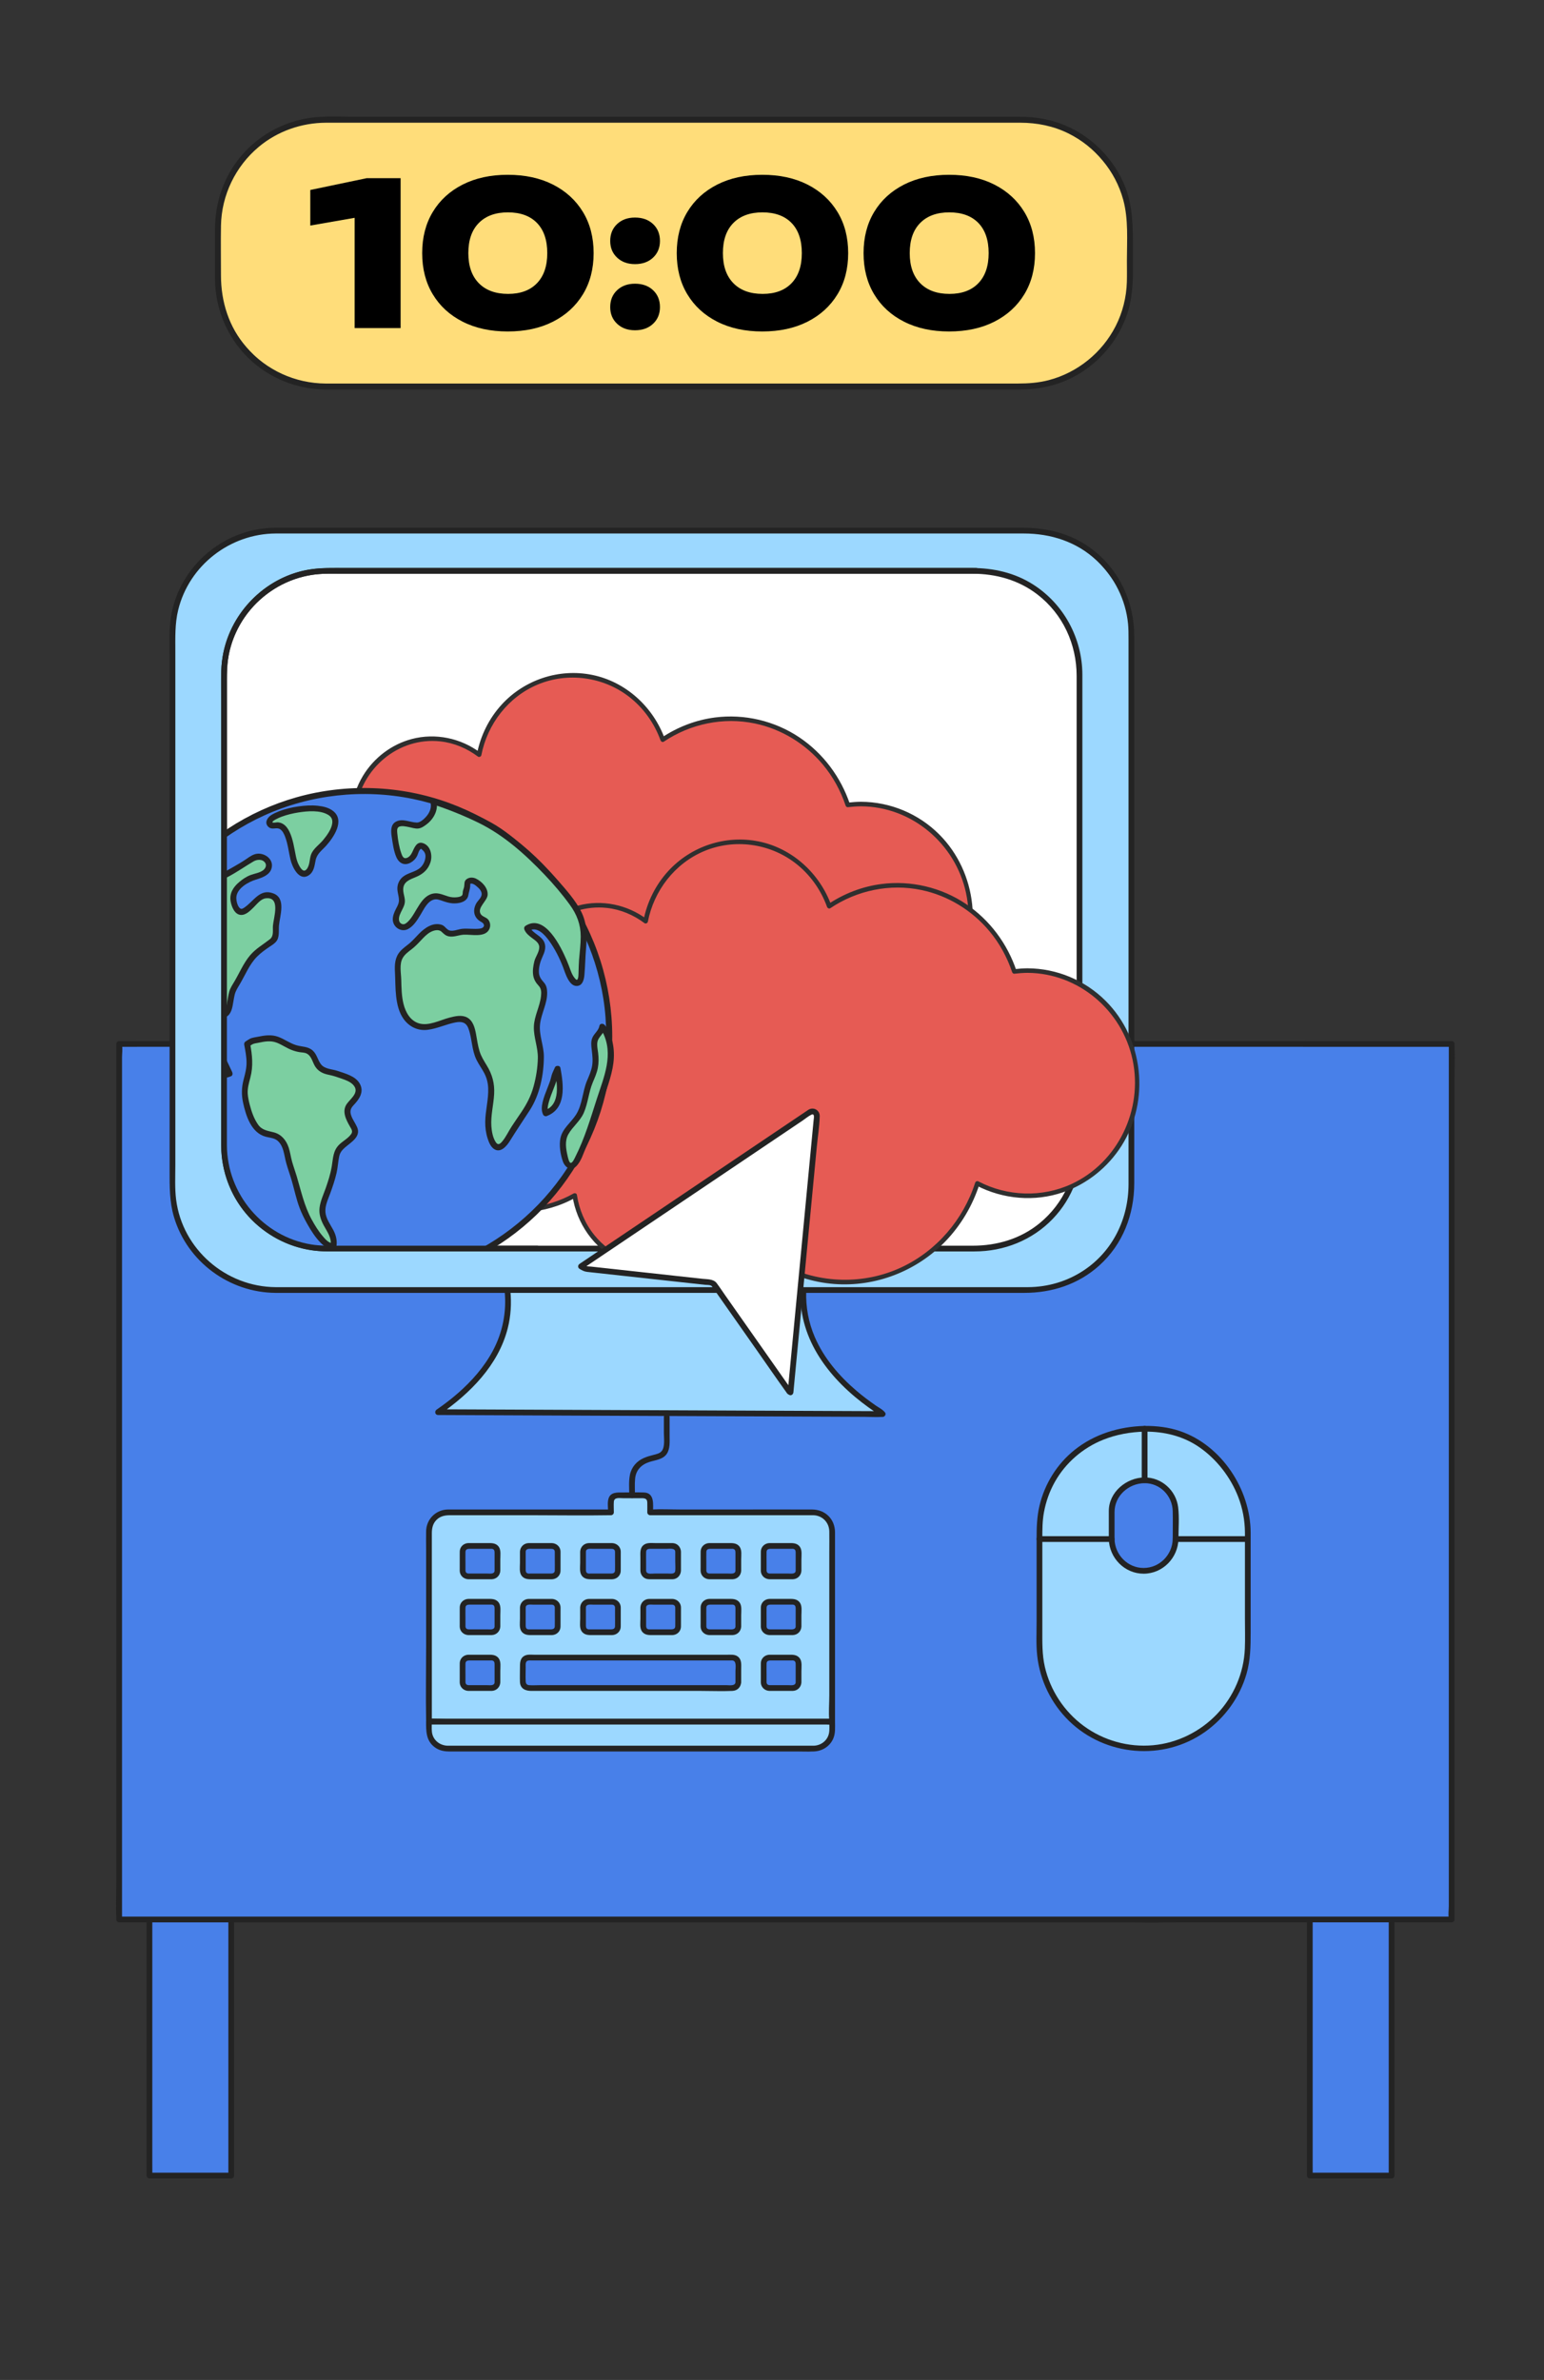 <?xml version="1.0" encoding="UTF-8"?>
<svg xmlns="http://www.w3.org/2000/svg" xmlns:xlink="http://www.w3.org/1999/xlink" viewBox="0 0 510 786">
  <rect x="0" y="0" width="510" height="786" fill="#333333" stroke="none"/>
  <defs>
    <style>
      .cls-1, .cls-2 {
        fill: none;
      }

      .cls-3 {
        fill: #ffdd7a;
      }

      .cls-4 {
        fill: #e65b54;
      }

      .cls-5 {
        fill: #fff;
      }

      .cls-6 {
        fill: #7ccfa1;
      }

      .cls-7 {
        fill: #9cd8ff;
      }

      .cls-8 {
        fill: #232323;
      }

      .cls-9 {
        fill: #2f2f2f;
      }

      .cls-10 {
        fill: #4880e9;
      }

      .cls-2 {
        clip-path: url(#clippath);
      }
    </style>
    <clipPath id="clippath">
      <rect class="cls-1" x="74.001" y="188.533" width="282.571" height="223.819" rx="34.093" ry="34.093" transform="translate(430.573 600.885) rotate(-180)"></rect>
    </clipPath>
  </defs>
  <g id="Calque_1" data-name="Calque 1">
    <g>
      <path class="cls-10" d="m76.375,718.5h-27.013q-.001-4.258-.002-4.259v-359.977l.002-.002h27.013l.002.002v359.977q-.001.001-.002,4.259Z"></path>
      <path class="cls-8" d="m76.375,717.554h-27.013l.946.946c-0-1.241.024-2.485-.001-3.726-.003-.161-.001-1.092-.001-.533,0-.065,0-.129,0-.194-0-.471,0-.943,0-1.414v-356.786c0-.27.157-1.168,0-1.396-.154-.225.709-.901-.469.287-.762.769-.434.379.076.472.503.091,1.11,0,1.621,0h23.163c.4,0,.937.091,1.33,0,.065-.015.235.04.291,0,.338-.242-1.061-.705-.887-.94-.034.045.017.177,0,.231-.13.401,0,1.066,0,1.485v356.782c0,.433 0.0.866,0,1.299,0,.058,0,.117,0,.175 0-.597-.001.321-.001.454-.002,1.268-.001,2.537-.001,3.805-0,1.218,1.892,1.22,1.892,0,0-1.268 0-2.537.001-3.805 0-.682.001-.142.001-.454,0-.068,0-.136,0-.204 0-.477,0-.955,0-1.432v-357.14c0-.357.061-.776,0-1.13-.241-1.409-1.921-1.018-3.016-1.018h-23.357c-1.06,0-2.324-.279-2.535,1.058-.062.391,0,.843,0,1.237v357.129c0,.442-0.0.884,0,1.325,0,.058,0,.117,0,.175 0.0.46.001-.296.001.375 0,1.295.001,2.59.001,3.884,0,.511.433.946.946.946h27.013c1.218,0,1.22-1.892,0-1.892Z"></path>
    </g>
    <g>
      <path class="cls-10" d="m459.659,718.5h-27.013q-.001-4.258-.002-4.259v-359.977l.002-.002h27.013l.002.002v359.977q-.001.001-.002,4.259Z"></path>
      <path class="cls-8" d="m459.659,717.554h-27.013l.946.946c-0-1.241.024-2.485-.001-3.726-.003-.161-.001-1.092-.001-.533,0-.065,0-.129,0-.194-0-.471,0-.943,0-1.414v-356.786c0-.27.157-1.168,0-1.396-.154-.225.709-.901-.469.287-.762.769-.434.379.076.472.503.091,1.11,0,1.621,0h23.163c.4,0,.937.091,1.33,0,.065-.015.235.04.291,0,.338-.242-1.061-.705-.887-.94-.034.045.017.177,0,.231-.13.401,0,1.066,0,1.485v356.782c0,.433 0.0.866,0,1.299,0,.058,0,.117,0,.175 0-.597-.001.321-.001.454-.002,1.268-.001,2.537-.001,3.805-0,1.218,1.892,1.22,1.892,0,0-1.268 0-2.537.001-3.805 0-.682.001-.142.001-.454,0-.068,0-.136,0-.204 0-.477,0-.955,0-1.432v-357.14c0-.357.061-.776,0-1.13-.241-1.409-1.921-1.018-3.016-1.018h-23.357c-1.06,0-2.324-.279-2.535,1.058-.062.391,0,.843,0,1.237v357.129c0,.442-0.0.884,0,1.325,0,.058,0,.117,0,.175 0.0.46.001-.296.001.375 0,1.295.001,2.59.001,3.884,0,.511.433.946.946.946h27.013c1.218,0,1.22-1.892,0-1.892Z"></path>
    </g>
    <g>
      <path class="cls-10" d="m385.968,633.923H49.367q-.004,0-10.007-.007v-289.14q10-.004,10.007-.007h336.602q.004,0,93.532.007v289.14q-93.525.004-93.532.007Z"></path>
      <path class="cls-8" d="m385.968,632.977H57.819c-2.845,0-5.689.002-8.534-0-3.308-.003-6.616-.005-9.925-.006l.946.946v-284.74c0-1.206.239-2.706,0-3.895-.031-.155,0-.345,0-.506l-.946.946c6.331-.002,12.662-.007,18.993-.007h310.554c5.662,0,11.323-.001,16.985,0,2.496.001,4.992.001,7.489.002,19.298.002,38.596.003,57.894.004,9.408 0,18.817.001,28.225.001l-.946-.946v284.74c0,1.206-.239,2.706,0,3.895.031.155,0,.345,0,.506l.946-.946c-24.109.001-48.218.002-72.327.004-6.738.001-13.476 0-20.214.002-.33,0-.66-0-.991 0-1.217.003-1.22,1.895,0,1.892,1.855-.004,3.709-.001,5.564-.001,12.974-.002,25.947-.002,38.921-.003,16.349-.001,32.698-.002,49.047-.002.511,0,.946-.433.946-.946v-277.334c0-3.752.175-7.551,0-11.3-.008-.168,0-.338,0-.506,0-.511-.433-.946-.946-.946-26.289-.001-52.578-.002-78.867-.004-4.872-.001-9.744-.001-14.617-.002-3.493-.001-6.986,0-10.479,0H64.51c-5.048,0-10.095-.004-15.143,0-3.336.003-6.672.005-10.007.007-.511 0-.946.433-.946.946v277.334c0,3.752-.175,7.551,0,11.3.008.168,0,.338,0,.506,0,.512.433.946.946.946,4.913.002,9.827.007,14.74.007h317.405c4.611,0,9.264.18,13.873,0,.196-.008.394,0,.591,0,1.218,0,1.22-1.892,0-1.892Z"></path>
    </g>
    <g>
      <g>
        <g>
          <path class="cls-7" d="m265.353,426.452c-.965,25.497,25.266,39.181,26.195,40.548l-146.871-.63c10.179-6.998,25.098-20.233,22.945-40.098"></path>
          <path class="cls-8" d="m264.407,426.452c-.539,16.297,9.977,29.393,22.592,38.435.886.635,1.786,1.251,2.683,1.871.289.2.58.397.862.608-.081-.06.406.41.187.112.272-.474.545-.949.817-1.423-4.886-.021-9.771-.042-14.656-.063-11.687-.05-23.373-.1-35.06-.15-14.171-.061-28.343-.122-42.514-.182-12.207-.052-24.413-.105-36.62-.157-4.02-.017-8.04-.035-12.06-.052-1.251-.005-2.502-.011-3.752-.016-.624-.003-1.343-.105-1.962-.008-.078.012-.167-.001-.246-.001l.477,1.763c10.075-6.947,19.457-16.299,22.554-28.511,1.027-4.052,1.287-8.251.859-12.404-.123-1.199-2.017-1.212-1.892,0,.713,6.924-.63,13.777-3.926,19.91-2.866,5.331-6.917,9.923-11.455,13.893-2.252,1.97-4.632,3.781-7.095,5.479-.746.514-.51,1.759.477,1.763,4.886.021,9.771.042,14.656.063,11.687.05,23.373.1,35.06.15,14.171.061,28.343.122,42.514.182,12.207.052,24.413.105,36.62.157,4.02.017,8.04.035,12.06.052,1.89.008,3.827.141,5.714.025.081-.005.164.001.246.001.662.003,1.253-.828.817-1.423-.741-1.01-2.147-1.682-3.155-2.384-2.136-1.487-4.217-3.047-6.2-4.732-5.788-4.916-10.88-10.854-13.899-17.884-2.045-4.761-2.982-9.896-2.811-15.07.04-1.218-1.852-1.216-1.892,0h0Z"></path>
        </g>
        <g>
          <rect class="cls-7" x="56.965" y="175.245" width="316.747" height="250.792" rx="34.093" ry="34.093"></rect>
          <path class="cls-8" d="m91.058,426.983c2.141,0,4.282,0,6.423,0,5.805,0,11.61,0,17.415,0,8.603,0,17.206,0,25.809,0,10.585,0,21.17,0,31.755,0,11.604,0,23.208,0,34.812,0,11.852,0,23.704,0,35.556,0,11.126,0,22.252,0,33.378,0,9.624,0,19.248,0,28.873,0,7.168,0,14.336,0,21.504,0,3.901,0,7.803,0,11.704,0,9.165,0,17.859-2.794,24.761-8.987,7.843-7.037,11.609-16.903,11.609-27.302,0-4.715,0-9.431,0-14.146,0-8.731,0-17.462,0-26.194,0-11.057,0-22.114,0-33.171,0-11.859,0-23.717,0-35.576,0-10.942,0-21.885,0-32.827,0-8.471,0-16.943,0-25.414,0-4.402,0-8.803,0-13.205,0-11.261-4.832-21.854-13.865-28.735-6.711-5.112-14.644-7.128-22.952-7.128-4.138,0-8.276,0-12.414,0-7.394,0-14.789,0-22.183,0-9.716,0-19.432,0-29.148,0-11.249,0-22.499,0-33.748,0-11.814,0-23.629,0-35.443,0-11.61,0-23.22,0-34.829,0-10.433,0-20.867,0-31.3,0-8.444,0-16.887,0-25.331,0-5.605,0-11.21,0-16.814,0-2.941,0-5.938-.123-8.868.158-15.768,1.513-29.021,13.883-31.342,29.611-.584,3.96-.401,8.033-.401,12.027,0,7.002,0,14.005,0,21.007,0,10.116,0,20.232,0,30.348,0,11.697,0,23.394,0,35.091,0,11.562,0,23.123,0,34.685,0,9.907,0,19.814,0,29.721,0,6.551,0,13.103,0,19.654,0,5.218-.06,10.315,1.466,15.405,4.417,14.725,18.261,24.88,33.573,24.978,1.218.008,1.219-1.884,0-1.892-16.434-.105-30.798-12.492-32.883-28.898-.47-3.699-.264-7.546-.264-11.268,0-6.994,0-13.988,0-20.981,0-10.037,0-20.075,0-30.112,0-11.539,0-23.077,0-34.616,0-11.476,0-22.951,0-34.427,0-9.848,0-19.696,0-29.544,0-6.656,0-13.312,0-19.968,0-4.658-.171-9.288.952-13.86,3.616-14.728,17.134-25.153,32.234-25.226,2.391-.012,4.783,0,7.174,0,5.971,0,11.942,0,17.913,0,8.651,0,17.302,0,25.953,0,10.507,0,21.015,0,31.522,0,11.521,0,23.041,0,34.562,0,11.691,0,23.381,0,35.072,0,11.018,0,22.036,0,33.053,0,9.502,0,19.003,0,28.505,0,7.143,0,14.285,0,21.427,0,3.94,0,7.881,0,11.821,0,9.013,0,17.552,2.714,24.218,8.991,5.787,5.449,9.53,12.935,10.29,20.86.159,1.652.158,3.299.158,4.954,0,4.925,0,9.849,0,14.774,0,8.748,0,17.496,0,26.244,0,11.007,0,22.014,0,33.021,0,11.701,0,23.403,0,35.105,0,10.832,0,21.663,0,32.495,0,8.397,0,16.794,0,25.192,0,4.399,0,8.797,0,13.196,0,11.4-5.163,22.13-14.777,28.52-5.471,3.636-11.869,5.519-18.428,5.549-.743.004-1.485,0-2.228,0h-13.024c-7.449,0-14.898,0-22.347,0-9.714,0-19.427,0-29.141,0-11.135,0-22.27,0-33.406,0-11.714,0-23.427,0-35.141,0-11.498,0-22.997,0-34.495,0-10.334,0-20.669,0-31.003,0-8.38,0-16.759,0-25.139,0-5.582,0-11.164,0-16.746,0-1.944,0-3.888,0-5.832,0-1.218,0-1.22,1.892,0,1.892Z"></path>
        </g>
      </g>
      <g>
        <rect class="cls-5" x="74.001" y="188.533" width="282.571" height="223.819" rx="34.093" ry="34.093"></rect>
        <path class="cls-8" d="m108.094,413.298c1.887,0,3.775,0,5.662,0,5.14,0,10.28,0,15.419,0,7.609,0,15.219,0,22.828,0,9.296,0,18.592,0,27.887,0,10.152,0,20.305,0,30.457,0,10.321,0,20.642,0,30.963,0,9.662,0,19.324,0,28.986,0,8.22,0,16.44,0,24.66,0,5.995,0,11.99,0,17.985,0,2.987,0,5.974,0,8.96,0,9.738,0,19.094-3.716,25.87-10.79,6.567-6.855,9.747-15.822,9.747-25.23,0-4.091,0-8.181,0-12.272,0-7.66,0-15.32,0-22.981,0-9.737,0-19.473,0-29.21,0-10.328,0-20.656,0-30.984,0-9.434,0-18.868,0-28.303,0-7.056,0-14.111,0-21.167,0-3.192.01-6.383,0-9.575-.038-11.962-6.095-23.236-16.195-29.707-6.172-3.954-13.158-5.494-20.4-5.494-3.663,0-7.326,0-10.989,0-6.511,0-13.023,0-19.534,0-8.577,0-17.154,0-25.731,0-9.86,0-19.719,0-29.579,0-10.359,0-20.718,0-31.078,0-10.076,0-20.151,0-30.227,0-8.972,0-17.944,0-26.916,0-7.17,0-14.34,0-21.51,0-4.541,0-9.082,0-13.623,0-4.102,0-8.126.039-12.159,1.043-13.36,3.328-23.865,14.682-26.053,28.29-.609,3.785-.468,7.632-.468,11.452,0,6.137,0,12.275,0,18.412,0,8.926,0,17.852,0,26.778,0,10.23,0,20.459,0,30.689,0,10.005,0,20.011,0,30.016,0,8.393,0,16.785,0,25.178,0,5.248,0,10.496,0,15.744,0,.979-.004,1.958,0,2.937.019,5.279,1.149,10.472,3.421,15.243,5.769,12.111,18.254,19.852,31.618,19.928,1.218.007,1.219-1.885,0-1.892-14.216-.081-27.173-9.351-31.548-22.945-1.544-4.799-1.599-9.597-1.599-14.539,0-5.644,0-11.289,0-16.933,0-8.524,0-17.048,0-25.572,0-10.042,0-20.084,0-30.127s0-20.076,0-30.114v-26.058c0-5.824,0-11.648,0-17.472,0-4.394-.1-8.716.976-13.035,3.403-13.664,15.544-23.991,29.609-25.036,2.487-.185,5.012-.095,7.504-.095,4.858,0,9.716,0,14.574,0,7.361,0,14.722,0,22.083,0,9.087,0,18.174,0,27.26,0,10.004,0,20.007,0,30.011,0,10.207,0,20.414,0,30.621,0,9.701,0,19.401,0,29.102,0,8.386,0,16.771,0,25.157,0,6.286,0,12.571,0,18.857,0,3.484,0,6.968,0,10.452,0,7.809,0,15.271,2.044,21.534,6.864,8.371,6.443,12.937,16.397,12.937,26.882,0,3.704,0,7.408,0,11.112,0,7.333,0,14.666,0,22,0,9.464,0,18.929,0,28.393,0,10.243,0,20.486,0,30.729,0,9.497,0,18.995,0,28.492,0,7.399,0,14.798,0,22.197,0,3.802,0,7.605,0,11.407,0,10.212-4.223,19.834-12.165,26.37-6.322,5.203-14.095,7.479-22.185,7.479h-10.232c-6.263,0-12.527,0-18.79,0-8.313,0-16.625,0-24.938,0-9.679,0-19.358,0-29.038,0-10.203,0-20.406,0-30.609,0-10.061,0-20.122,0-30.183,0-9.073,0-18.146,0-27.219,0-7.409,0-14.818,0-22.227,0-4.923,0-9.846,0-14.769,0-1.726,0-3.451,0-5.177,0-1.218,0-1.22,1.892,0,1.892Z"></path>
      </g>
      <g>
        <path class="cls-4" d="m284.411,265.541c-1.486,0-2.941.112-4.379.289-5.459-16.552-20.709-28.464-38.681-28.464-8.29,0-16.009,2.552-22.453,6.919-4.419-12.425-16.025-21.287-29.656-21.287-15.368,0-28.17,11.286-30.977,26.232-4.34-3.307-9.729-5.282-15.555-5.282-13.35,0-24.346,10.29-25.91,23.551h-.203c-20.764,0-37.586,17.274-37.586,38.578s16.822,38.578,37.586,38.578c6.616,0,12.842-1.766,18.238-4.848,1.955,13.389,13.186,23.631,26.762,23.631,10.73,0,20.005-6.405,24.377-15.701,8.282,12.49,22.25,20.694,38.079,20.694,20.443,0,37.766-13.678,43.772-32.606,4.966,2.633,10.604,4.126,16.587,4.126,20.021,0,36.248-16.648,36.248-37.197s-16.228-37.213-36.248-37.213Z"></path>
        <path class="cls-9" d="m284.411,264.791c-1.467.012-2.923.118-4.379.289l.723.551c-2.995-8.955-8.825-16.8-16.675-22.081-8.166-5.494-18.222-7.864-27.982-6.588-6.301.824-12.305,3.14-17.579,6.675l1.102.448c-3.844-10.627-12.903-18.961-24.078-21.207-10.899-2.19-22.301,1.599-29.803,9.781-4.198,4.578-7.021,10.278-8.199,16.371l1.102-.448c-6.44-4.829-14.825-6.579-22.634-4.519-6.683,1.763-12.486,6.206-16.077,12.094-2.111,3.462-3.383,7.327-3.883,11.342l.75-.75c-8.989,0-17.69,3.17-24.566,8.964-6.794,5.724-11.504,13.803-13.208,22.517-3.518,17.997,5.846,36.927,22.876,44.176,10.75,4.576,23.148,3.778,33.311-1.951l-1.102-.448c1.377,9.038,7.039,17.174,15.259,21.286,8.502,4.253,18.862,3.74,26.883-1.38,4.493-2.868,8.072-6.994,10.368-11.796h-1.295c7.95,11.888,20.904,19.825,35.227,20.93,13.583,1.048,27.098-4.19,36.584-13.933,5.235-5.378,9.117-11.95,11.411-19.088l-1.102.448c8.829,4.614,19.309,5.526,28.748,2.263,7.94-2.745,14.761-8.238,19.259-15.321,9.497-14.957,7.315-35.316-5.222-47.852-6.838-6.838-16.152-10.726-25.819-10.772-.965-.005-.967,1.495,0,1.5,16.794.081,31.229,12.38,34.694,28.703,3.493,16.451-4.798,33.894-20.14,41.018-9.754,4.529-21.254,4.135-30.762-.834-.441-.231-.949-.027-1.102.448-3.912,12.173-12.718,22.467-24.328,27.91-12.371,5.8-27.139,5.446-39.237-.89-6.83-3.578-12.634-8.885-16.915-15.287-.287-.429-1.036-.542-1.295,0-3.96,8.282-11.911,14.305-21.14,15.204-8.755.853-17.38-2.865-22.892-9.697-3.078-3.816-5-8.425-5.737-13.258-.075-.495-.722-.662-1.102-.448-8.895,5.014-19.593,6.126-29.291,2.89-8.026-2.678-14.954-8.233-19.468-15.371-9.475-14.98-7.292-35.309,5.311-47.812,6.856-6.801,16.141-10.617,25.793-10.617.442,0,.7-.347.75-.75,1.699-13.647,14.031-24.163,27.895-22.654,4.537.494,8.803,2.304,12.441,5.032.373.28,1.016-.007,1.102-.448,1.991-10.296,8.911-19.301,18.66-23.368,9.867-4.117,21.413-2.577,29.914,3.877,4.866,3.694,8.539,8.812,10.613,14.546.154.426.67.738,1.102.448,8.803-5.901,19.679-8.176,30.084-5.996,8.787,1.841,16.721,6.724,22.467,13.604,3.32,3.976,5.84,8.581,7.481,13.489.095.284.39.59.723.551,1.457-.171,2.913-.277,4.379-.289.965-.008.967-1.508,0-1.5Z"></path>
      </g>
      <g>
        <path class="cls-4" d="m339.411,320.541c-1.486,0-2.941.112-4.379.289-5.459-16.552-20.709-28.464-38.681-28.464-8.29,0-16.009,2.552-22.453,6.919-4.419-12.425-16.025-21.287-29.656-21.287-15.368,0-28.17,11.286-30.977,26.232-4.34-3.307-9.729-5.282-15.555-5.282-13.35,0-24.346,10.29-25.91,23.551h-.203c-20.764,0-37.586,17.274-37.586,38.578s16.822,38.578,37.586,38.578c6.616,0,12.842-1.766,18.238-4.848,1.955,13.389,13.186,23.631,26.762,23.631,10.73,0,20.005-6.405,24.377-15.701,8.282,12.49,22.25,20.694,38.079,20.694,20.443,0,37.766-13.678,43.772-32.606,4.966,2.633,10.604,4.126,16.587,4.126,20.021,0,36.248-16.648,36.248-37.197s-16.228-37.213-36.248-37.213Z"></path>
        <path class="cls-9" d="m339.411,319.791c-1.467.012-2.923.118-4.379.289l.723.551c-2.995-8.955-8.825-16.8-16.675-22.081-8.166-5.494-18.222-7.864-27.982-6.588-6.301.824-12.305,3.14-17.579,6.675l1.102.448c-3.844-10.627-12.903-18.961-24.078-21.207-10.899-2.19-22.301,1.599-29.803,9.781-4.198,4.578-7.021,10.278-8.199,16.371l1.102-.448c-6.44-4.829-14.825-6.579-22.634-4.519-6.683,1.763-12.486,6.206-16.077,12.094-2.111,3.462-3.383,7.327-3.883,11.342l.75-.75c-8.989,0-17.69,3.17-24.566,8.964-6.794,5.724-11.504,13.803-13.208,22.517-3.518,17.997,5.846,36.927,22.876,44.176,10.75,4.576,23.148,3.778,33.311-1.951l-1.102-.448c1.377,9.038,7.039,17.174,15.259,21.286,8.502,4.253,18.862,3.74,26.883-1.38,4.493-2.868,8.072-6.994,10.368-11.796h-1.295c7.95,11.888,20.904,19.825,35.227,20.93,13.583,1.048,27.098-4.19,36.584-13.933,5.235-5.378,9.117-11.95,11.411-19.088l-1.102.448c8.829,4.614,19.309,5.526,28.748,2.263,7.94-2.745,14.761-8.238,19.259-15.321,9.497-14.957,7.315-35.316-5.222-47.852-6.838-6.838-16.152-10.726-25.819-10.772-.965-.005-.967,1.495,0,1.5,16.794.081,31.229,12.38,34.694,28.703,3.493,16.451-4.798,33.894-20.14,41.018-9.754,4.529-21.254,4.135-30.762-.834-.441-.231-.949-.027-1.102.448-3.912,12.173-12.718,22.467-24.328,27.91-12.371,5.8-27.139,5.446-39.237-.89-6.83-3.578-12.634-8.885-16.915-15.287-.287-.429-1.036-.542-1.295,0-3.96,8.282-11.911,14.305-21.14,15.204-8.755.853-17.38-2.865-22.892-9.697-3.078-3.816-5-8.425-5.737-13.258-.075-.495-.722-.662-1.102-.448-8.895,5.014-19.593,6.126-29.291,2.89-8.026-2.678-14.954-8.233-19.468-15.371-9.475-14.98-7.292-35.309,5.311-47.812,6.856-6.801,16.141-10.617,25.793-10.617.442,0,.7-.347.75-.75,1.699-13.647,14.031-24.163,27.895-22.654,4.537.494,8.803,2.304,12.441,5.032.373.28,1.016-.007,1.102-.448,1.991-10.296,8.911-19.301,18.66-23.368,9.867-4.117,21.413-2.577,29.914,3.877,4.866,3.694,8.539,8.812,10.613,14.546.154.426.67.738,1.102.448,8.803-5.901,19.679-8.176,30.084-5.996,8.787,1.841,16.721,6.724,22.467,13.604,3.32,3.976,5.84,8.581,7.481,13.489.095.284.39.59.723.551,1.457-.171,2.913-.277,4.379-.289.965-.008.967-1.508,0-1.5Z"></path>
      </g>
    </g>
    <g>
      <rect class="cls-3" x="72" y="39.541" width="301.212" height="88.113" rx="35.568" ry="35.568"></rect>
      <path class="cls-8" d="m107.568,128.641c3.552,0,7.104,0,10.657,0,9.231,0,18.462,0,27.693,0,13.023,0,26.046,0,39.069,0,14.647,0,29.294,0,43.941,0,14.457,0,28.914,0,43.372,0,12.08,0,24.16,0,36.24,0,7.855,0,15.709,0,23.564,0,1.671,0,3.342.001,5.013,0,5.828-.004,11.531-1.21,16.77-3.8,8.714-4.309,15.465-12.138,18.502-21.365,2.235-6.79,1.811-13.886,1.811-20.924,0-7.293.124-14.368-2.715-21.273-3.655-8.89-10.779-16.117-19.641-19.855-4.763-2.009-9.809-2.869-14.96-2.869-1.836,0-3.672,0-5.508,0-8.032,0-16.064,0-24.096,0-12.303,0-24.606,0-36.909,0-14.416,0-28.831,0-43.247,0-14.711,0-29.423,0-44.134,0-12.816,0-25.633,0-38.449,0h-27.249c-4.061,0-8.188-.196-12.244.088-9.816.688-19.122,5.388-25.448,12.937-5.717,6.822-8.584,15.318-8.584,24.18,0,5.44-.028,10.88,0,16.32.049,9.724,3.919,19.143,10.846,25.994,6.833,6.758,16.118,10.512,25.709,10.568,1.27.007,1.272-1.966,0-1.974-10.036-.059-19.61-4.402-26.193-11.998-5.776-6.666-8.388-15.006-8.388-23.733,0-5.485-.09-10.977.006-16.462.175-9.997,4.786-19.525,12.441-25.94,6.224-5.216,14.148-7.975,22.244-8.006,1.251-.005,2.501,0,3.752,0,7,0,13.999,0,20.999,0,11.418,0,22.836,0,34.254,0,13.934,0,27.867,0,41.801,0,14.546,0,29.093,0,43.639,0,13.297,0,26.594,0,39.891,0,10.048,0,20.097,0,30.145,0,4.952,0,9.903,0,14.855,0,5.509,0,10.917,1.078,15.876,3.53,8.822,4.362,15.523,12.419,18.118,21.922,1.772,6.49,1.217,13.466,1.217,20.129,0,2.342.052,4.691-.016,7.032-.147,5.042-1.405,10.046-3.692,14.544-4.463,8.777-12.6,15.381-22.136,17.867-3.324.867-6.701,1.113-10.115,1.113-5.646,0-11.293,0-16.939,0-10.519,0-21.038,0-31.557,0-13.546,0-27.093,0-40.639,0-14.573,0-29.146,0-43.719,0-13.739,0-27.477,0-41.216,0-11.002,0-22.003,0-33.005,0-6.361,0-12.723,0-19.084,0-.847,0-1.693,0-2.54,0-1.27,0-1.272,1.974,0,1.974Z"></path>
    </g>
    <g>
      <path d="m132.325,58.849v49.5h-15.181v-44.023l6.931,6.402-21.582,3.762v-11.748l18.611-3.894h11.221Z"></path>
      <path d="m167.701,109.471c-5.676,0-10.638-1.079-14.883-3.234-4.247-2.155-7.536-5.169-9.867-9.042-2.333-3.871-3.498-8.403-3.498-13.596s1.165-9.724,3.498-13.596c2.331-3.872,5.62-6.886,9.867-9.042,4.245-2.155,9.207-3.234,14.883-3.234,5.719,0,10.702,1.079,14.949,3.234,4.245,2.156,7.545,5.17,9.899,9.042,2.353,3.872,3.531,8.404,3.531,13.596s-1.178,9.725-3.531,13.596c-2.354,3.873-5.654,6.887-9.899,9.042-4.247,2.155-9.23,3.234-14.949,3.234Zm.132-12.408c4.092,0,7.271-1.177,9.537-3.531,2.266-2.353,3.398-5.664,3.398-9.933,0-4.311-1.133-7.634-3.398-9.966-2.267-2.332-5.468-3.498-9.604-3.498-4.092,0-7.293,1.166-9.602,3.498-2.311,2.332-3.465,5.654-3.465,9.966,0,4.269,1.154,7.58,3.465,9.933,2.31,2.354,5.532,3.531,9.669,3.531Z"></path>
      <path d="m209.743,87.228c-2.421,0-4.39-.715-5.907-2.144-1.519-1.43-2.277-3.268-2.277-5.512,0-2.287.759-4.146,2.277-5.576,1.518-1.43,3.486-2.146,5.907-2.146,2.463,0,4.455.716,5.973,2.146s2.277,3.289,2.277,5.576c0,2.244-.76,4.082-2.277,5.512s-3.51,2.144-5.973,2.144Zm0,21.846c-2.421,0-4.39-.715-5.907-2.144-1.519-1.43-2.277-3.267-2.277-5.511,0-2.288.759-4.146,2.277-5.577,1.518-1.43,3.486-2.146,5.907-2.146,2.463,0,4.455.716,5.973,2.146,1.518,1.431,2.277,3.289,2.277,5.577,0,2.244-.76,4.081-2.277,5.511s-3.51,2.144-5.973,2.144Z"></path>
      <path d="m251.784,109.471c-5.676,0-10.638-1.079-14.883-3.234-4.247-2.155-7.536-5.169-9.867-9.042-2.333-3.871-3.498-8.403-3.498-13.596s1.165-9.724,3.498-13.596c2.331-3.872,5.62-6.886,9.867-9.042,4.245-2.155,9.207-3.234,14.883-3.234,5.719,0,10.702,1.079,14.949,3.234,4.245,2.156,7.545,5.17,9.899,9.042,2.353,3.872,3.531,8.404,3.531,13.596s-1.178,9.725-3.531,13.596c-2.354,3.873-5.654,6.887-9.899,9.042-4.247,2.155-9.23,3.234-14.949,3.234Zm.132-12.408c4.092,0,7.271-1.177,9.537-3.531,2.266-2.353,3.398-5.664,3.398-9.933,0-4.311-1.133-7.634-3.398-9.966-2.267-2.332-5.468-3.498-9.604-3.498-4.092,0-7.293,1.166-9.602,3.498-2.311,2.332-3.465,5.654-3.465,9.966,0,4.269,1.154,7.58,3.465,9.933,2.31,2.354,5.532,3.531,9.669,3.531Z"></path>
      <path d="m313.494,109.471c-5.676,0-10.638-1.079-14.883-3.234-4.247-2.155-7.536-5.169-9.867-9.042-2.333-3.871-3.498-8.403-3.498-13.596s1.165-9.724,3.498-13.596c2.331-3.872,5.62-6.886,9.867-9.042,4.245-2.155,9.207-3.234,14.883-3.234,5.719,0,10.702,1.079,14.949,3.234,4.245,2.156,7.545,5.17,9.899,9.042,2.353,3.872,3.531,8.404,3.531,13.596s-1.178,9.725-3.531,13.596c-2.354,3.873-5.654,6.887-9.899,9.042-4.247,2.155-9.23,3.234-14.949,3.234Zm.132-12.408c4.092,0,7.271-1.177,9.537-3.531,2.266-2.353,3.398-5.664,3.398-9.933,0-4.311-1.133-7.634-3.398-9.966-2.267-2.332-5.468-3.498-9.604-3.498-4.092,0-7.293,1.166-9.602,3.498-2.311,2.332-3.465,5.654-3.465,9.966,0,4.269,1.154,7.58,3.465,9.933,2.31,2.354,5.532,3.531,9.669,3.531Z"></path>
    </g>
    <g>
      <g>
        <path class="cls-7" d="m205.833,493.846h-2.087c-1.066,0-1.93.863-1.93,1.93v3.688h-53.917c-3.425,0-6.201,2.776-6.201,6.201v62.927h133.172v-62.927c0-3.424-2.776-6.2-6.2-6.2h-53.918v-3.688c0-1.067-.864-1.93-1.93-1.93h-6.989Zm18.153,18.618v6.258c0,1.048-.85,1.898-1.899,1.898h-7.714c-1.049,0-1.899-.85-1.899-1.898v-6.258c0-1.048.85-1.899,1.899-1.899h7.714c1.049,0,1.899.851,1.899,1.899Zm-11.512,18.434c0-1.049.85-1.899,1.899-1.899h7.714c1.049,0,1.899.85,1.899,1.899v6.257c0,1.049-.85,1.899-1.899,1.899h-7.714c-1.049,0-1.899-.85-1.899-1.899v-6.257Zm-19.891-18.434c0-1.048.85-1.899,1.898-1.899h7.714c1.049,0,1.899.851,1.899,1.899v6.258c0,1.048-.85,1.898-1.899,1.898h-7.714c-1.048,0-1.898-.85-1.898-1.898v-6.258Zm0,18.434c0-1.049.85-1.899,1.898-1.899h7.714c1.049,0,1.899.85,1.899,1.899v6.257c0,1.049-.85,1.899-1.899,1.899h-7.714c-1.048,0-1.898-.85-1.898-1.899v-6.257Zm-19.891-18.434c0-1.048.85-1.899,1.899-1.899h7.714c1.049,0,1.898.851,1.898,1.899v6.258c0,1.048-.85,1.898-1.898,1.898h-7.714c-1.049,0-1.899-.85-1.899-1.898v-6.258Zm0,18.434c0-1.049.85-1.899,1.899-1.899h7.714c1.049,0,1.898.85,1.898,1.899v6.257c0,1.049-.85,1.899-1.898,1.899h-7.714c-1.049,0-1.899-.85-1.899-1.899v-6.257Zm-8.379,24.691c0,1.049-.85,1.899-1.899,1.899h-7.714c-1.049,0-1.898-.85-1.898-1.899v-6.257c0-1.049.85-1.899,1.898-1.899h7.714c1.049,0,1.899.85,1.899,1.899v6.257Zm0-18.434c0,1.049-.85,1.899-1.899,1.899h-7.714c-1.049,0-1.898-.85-1.898-1.899v-6.257c0-1.049.85-1.899,1.898-1.899h7.714c1.049,0,1.899.85,1.899,1.899v6.257Zm0-18.433c0,1.048-.85,1.898-1.899,1.898h-7.714c-1.049,0-1.898-.85-1.898-1.898v-6.258c0-1.048.85-1.899,1.898-1.899h7.714c1.049,0,1.899.851,1.899,1.899v6.258Zm79.564,36.867c0,1.049-.85,1.899-1.898,1.899h-67.387c-1.049,0-1.899-.85-1.899-1.899v-6.257c0-1.049.85-1.899,1.899-1.899h67.387c1.049,0,1.898.85,1.898,1.899v6.257Zm0-18.434c0,1.049-.85,1.899-1.898,1.899h-7.714c-1.049,0-1.899-.85-1.899-1.899v-6.257c0-1.049.85-1.899,1.899-1.899h7.714c1.049,0,1.898.85,1.898,1.899v6.257Zm0-18.433c0,1.048-.85,1.898-1.898,1.898h-7.714c-1.049,0-1.899-.85-1.899-1.898v-6.258c0-1.048.85-1.899,1.899-1.899h7.714c1.049,0,1.898.851,1.898,1.899v6.258Zm19.892,36.867c0,1.049-.85,1.899-1.899,1.899h-7.714c-1.049,0-1.899-.85-1.899-1.899v-6.257c0-1.049.85-1.899,1.899-1.899h7.714c1.049,0,1.899.85,1.899,1.899v6.257Zm0-18.434c0,1.049-.85,1.899-1.899,1.899h-7.714c-1.049,0-1.899-.85-1.899-1.899v-6.257c0-1.049.85-1.899,1.899-1.899h7.714c1.049,0,1.899.85,1.899,1.899v6.257Zm0-18.433c0,1.048-.85,1.898-1.899,1.898h-7.714c-1.049,0-1.899-.85-1.899-1.898v-6.258c0-1.048.85-1.899,1.899-1.899h7.714c1.049,0,1.899.851,1.899,1.899v6.258Z"></path>
        <g>
          <path class="cls-8" d="m205.833,492.901c-1.845,0-4.15-.209-4.831,2.014-.422,1.377-.132,3.128-.132,4.549l.946-.946h-52.068c-.616,0-1.233-.015-1.849,0-3.956.094-7.053,3.19-7.147,7.147-.047,1.991,0,3.988,0,5.979v32.18c0,8.113-.148,16.241,0,24.353.003.138,0,.276,0,.414,0,.511.433.946.946.946h127.773c1.714,0,3.466.107,5.177,0,.073-.005.148,0,.222,0,.511,0,.946-.433.946-.946v-53.924c0-2.863.011-5.726,0-8.589-.017-4.418-3.234-7.549-7.627-7.56-8.826-.022-17.652,0-26.478,0h-16.789c-3.21,0-6.483-.185-9.689,0-.159.009-.321,0-.481,0l.946.946c0-2.539.612-6.433-3.009-6.563-2.279-.082-4.576,0-6.856,0-1.218,0-1.22,1.892,0,1.892h5.59c1.248,0,2.338-.115,2.383,1.431.031,1.078,0,2.162,0,3.241,0,.511.433.946.946.946h51.601c.759,0,1.52-.019,2.279,0,2.971.074,5.228,2.339,5.292,5.309.048,2.236,0,4.478,0,6.714v47.514c0,2.703-.266,5.558,0,8.251.013.128,0,.263,0,.392l.946-.946h-131.173c-.556,0-1.228-.104-1.777,0-.068.013-.151,0-.222,0l.946.946v-62.227c0-1.642.318-3.194,1.539-4.415,1.249-1.249,2.823-1.539,4.492-1.539h26.931c8.581,0,17.175.145,25.755,0,.152-.003.303,0,.455,0,.511,0,.946-.433.946-.946,0-1.161-.089-2.358,0-3.516.12-1.56,1.929-1.155,3.071-1.155,1.218,0,1.22-1.892,0-1.892Z"></path>
          <path class="cls-8" d="m223.04,512.464v3.186c0,1.03.109,2.125-.003,3.15-.126,1.145-1.596.874-2.4.874h-4.432c-.702,0-2.17.275-2.63-.43-.211-.323-.155-.74-.155-1.109v-1.973c0-1.208-.044-2.425,0-3.632.041-1.126,1.074-1.02,1.891-1.02h4.893c.863,0,2.782-.361,2.835.953.049,1.213,1.941,1.22,1.892,0-.054-1.326-.935-2.537-2.286-2.786-.444-.082-.898-.059-1.347-.059h-4.79c-1.301,0-2.847-.23-3.928.644-1.295,1.047-1.054,2.732-1.054,4.208,0,1.389-.02,2.781,0,4.17.015,1.024.481,1.964,1.367,2.511.581.359,1.223.413,1.882.413h6.663c.504,0,1.01.023,1.499-.131,1.226-.385,1.959-1.516,1.993-2.768.017-.614,0-1.231,0-1.845v-4.358c0-1.218-1.892-1.22-1.892,0Z"></path>
          <path class="cls-8" d="m213.42,530.898c.049-1.214,1.534-.953,2.357-.953h6.009c.426,0,.838.027,1.098.43.205.318.155.713.155,1.075v2.007c0,1.209.033,2.423,0,3.631-.031,1.127-1.08,1.02-1.891,1.02h-6.194c-.295,0-.65.044-.931-.063-.565-.215-.604-.744-.604-1.253v-5.894c0-1.218-1.892-1.22-1.892,0v3.698c0,1.276-.281,3.052.495,4.158.974,1.388,2.508,1.246,3.987,1.246h4.893c.391,0,.784.013,1.175,0,1.216-.042,2.292-.753,2.697-1.924.182-.526.157-1.07.157-1.617v-4.71c0-.513.04-1.059-.089-1.56-.327-1.272-1.474-2.09-2.758-2.137-.365-.013-.733,0-1.097,0h-5.344c-.422,0-.848-.016-1.27,0-1.593.059-2.781,1.255-2.845,2.845-.049,1.218,1.843,1.215,1.892,0Z"></path>
          <path class="cls-8" d="m193.529,512.464c.049-1.214,1.534-.953,2.357-.953h6.009c.426,0,.838.027,1.099.43.205.318.155.712.155,1.074v2.008c0,1.209.033,2.423,0,3.632-.031,1.126-1.081,1.019-1.891,1.019h-6.194c-.295,0-.65.044-.93-.063-.565-.215-.604-.743-.604-1.252v-5.895c0-1.218-1.892-1.22-1.892,0v3.699c0,1.276-.281,3.052.496,4.158.974,1.387,2.507,1.246,3.986,1.246h4.893c.391,0,.784.013,1.175,0,1.216-.042,2.292-.752,2.697-1.923.182-.526.157-1.07.157-1.616v-4.71c0-.513.04-1.059-.089-1.56-.327-1.272-1.474-2.091-2.758-2.138-.365-.013-.733,0-1.097,0h-5.344c-.422,0-.848-.016-1.27,0-1.592.059-2.78,1.256-2.844,2.845-.049,1.218,1.843,1.215,1.892,0Z"></path>
          <path class="cls-8" d="m193.529,530.898c.049-1.214,1.534-.953,2.357-.953h6.009c.426,0,.838.026,1.099.43.205.318.155.713.155,1.075v2.007c0,1.209.033,2.423,0,3.631-.031,1.127-1.08,1.02-1.891,1.02h-6.194c-.295,0-.65.044-.93-.063-.565-.215-.604-.744-.604-1.253v-5.894c0-1.218-1.892-1.22-1.892,0v3.698c0,1.276-.281,3.052.496,4.158.974,1.388,2.507,1.246,3.986,1.246h4.893c.391,0,.784.013,1.175,0,1.217-.042,2.292-.753,2.697-1.924.182-.526.157-1.07.157-1.617v-4.71c0-.513.04-1.059-.089-1.56-.327-1.272-1.474-2.09-2.758-2.137-.365-.013-.733,0-1.097,0h-5.344c-.422,0-.848-.016-1.27,0-1.592.059-2.78,1.255-2.844,2.845-.049,1.218,1.843,1.215,1.892,0Z"></path>
          <path class="cls-8" d="m173.638,512.464c.049-1.214,1.535-.953,2.357-.953h6.009c.426,0,.838.027,1.098.43.205.318.155.712.155,1.074v2.008c0,1.209.033,2.423,0,3.632-.031,1.126-1.081,1.019-1.891,1.019h-6.194c-.295,0-.65.044-.931-.063-.565-.215-.604-.743-.604-1.252v-5.895c0-1.218-1.892-1.22-1.892,0v3.699c0,1.276-.281,3.052.495,4.158.974,1.387,2.508,1.246,3.987,1.246h4.893c.391,0,.784.013,1.175,0,1.216-.042,2.291-.753,2.697-1.923.182-.526.157-1.07.157-1.616v-4.71c0-.513.04-1.059-.089-1.56-.327-1.272-1.474-2.091-2.758-2.138-.365-.013-.733,0-1.097,0h-5.344c-.422,0-.848-.016-1.27,0-1.592.059-2.781,1.255-2.845,2.845-.049,1.218,1.843,1.215,1.892,0Z"></path>
          <path class="cls-8" d="m173.638,530.898c.049-1.214,1.534-.953,2.357-.953h6.009c.426,0,.838.027,1.098.43.205.318.155.713.155,1.075v2.007c0,1.209.033,2.423,0,3.631-.031,1.127-1.08,1.02-1.891,1.02h-6.194c-.295,0-.65.044-.931-.063-.565-.215-.604-.744-.604-1.253v-5.894c0-1.218-1.892-1.22-1.892,0v3.698c0,1.276-.281,3.052.495,4.158.974,1.388,2.508,1.246,3.987,1.246h4.893c.391,0,.784.013,1.175,0,1.216-.042,2.291-.753,2.697-1.924.182-.526.157-1.07.157-1.617v-4.71c0-.513.04-1.059-.089-1.56-.327-1.272-1.473-2.09-2.758-2.137-.365-.013-.733,0-1.097,0h-5.344c-.422,0-.848-.016-1.27,0-1.593.059-2.781,1.255-2.845,2.845-.049,1.218,1.843,1.215,1.892,0Z"></path>
          <path class="cls-8" d="m163.366,555.589c-.049,1.214-1.534.953-2.357.953h-6.009c-.426,0-.838-.027-1.098-.43-.205-.318-.155-.713-.155-1.075v-2.007c0-1.209-.033-2.423,0-3.631.031-1.127,1.079-1.02,1.891-1.02h6.194c.295,0,.65-.044.931.063.565.215.604.744.604,1.253v5.894c0,1.218,1.892,1.22,1.892,0v-3.698c0-1.276.281-3.052-.495-4.158-.974-1.388-2.508-1.246-3.987-1.246h-4.893c-.391,0-.784-.013-1.175,0-1.216.042-2.291.753-2.697,1.924-.182.526-.157,1.07-.157,1.617v4.71c0,.513-.04,1.059.089,1.56.327,1.272,1.473,2.09,2.758,2.137.365.013.733,0,1.097,0h5.344c.422,0,.848.016,1.27,0,1.593-.059,2.781-1.255,2.845-2.845.049-1.218-1.843-1.215-1.892,0Z"></path>
          <path class="cls-8" d="m163.366,537.155c-.049,1.214-1.534.953-2.357.953h-6.009c-.426,0-.838-.027-1.098-.43-.205-.318-.155-.713-.155-1.075v-2.007c0-1.209-.033-2.423,0-3.631.031-1.127,1.079-1.02,1.891-1.02h6.194c.295,0,.65-.044.931.063.565.215.604.744.604,1.253v5.894c0,1.218,1.892,1.22,1.892,0v-3.698c0-1.276.281-3.052-.495-4.158-.974-1.388-2.508-1.246-3.987-1.246h-4.893c-.391,0-.784-.013-1.175,0-1.216.042-2.291.753-2.697,1.924-.182.526-.157,1.07-.157,1.617v4.71c0,.513-.04,1.059.089,1.56.327,1.272,1.473,2.09,2.758,2.137.365.013.733,0,1.097,0h5.344c.422,0,.848.016,1.27,0,1.593-.059,2.781-1.255,2.845-2.845.049-1.218-1.843-1.215-1.892,0Z"></path>
          <path class="cls-8" d="m163.366,518.722c-.049,1.213-1.536.952-2.357.952h-6.009c-.426,0-.838-.026-1.098-.43-.205-.318-.155-.712-.155-1.074v-2.008c0-1.209-.033-2.423,0-3.632.031-1.127,1.08-1.02,1.891-1.02h6.194c.295,0,.651-.044.931.063.565.215.604.744.604,1.253v5.895c0,1.218,1.892,1.22,1.892,0v-3.699c0-1.276.281-3.052-.495-4.158-.974-1.388-2.508-1.246-3.987-1.246h-4.893c-.391,0-.784-.013-1.175,0-1.216.042-2.291.754-2.697,1.924-.182.526-.157,1.07-.157,1.616v4.71c0,.513-.04,1.059.089,1.56.327,1.272,1.474,2.089,2.758,2.136.365.013.733,0,1.097,0h5.344c.422,0,.848.016,1.27,0,1.592-.059,2.781-1.254,2.845-2.844.049-1.218-1.843-1.215-1.892,0Z"></path>
          <path class="cls-8" d="m242.93,555.589c-.116,1.291-1.992.953-2.884.953h-61.827c-1.129,0-2.298.088-3.425,0-.803-.062-1.119-.52-1.157-1.31-.074-1.535,0-3.093,0-4.63,0-.914-.21-2.083,1.031-2.222.317-.035.658,0,.977,0h65.651c.218,0,.46-.029.677,0,1.399.186.957,2.478.957,3.468v3.742c0,1.218,1.892,1.22,1.892,0v-4.218c0-1.521.252-3.273-1.144-4.308-1.01-.749-2.354-.576-3.543-.576h-63.521c-.986,0-2.241-.163-3.164.248-1.731.771-1.705,2.471-1.705,4.075,0,1.552-.065,3.118,0,4.668.095,2.259,1.853,2.956,3.767,2.956h56.169c3.395,0,6.826.147,10.218,0,1.669-.072,2.774-1.192,2.922-2.845.109-1.212-1.784-1.205-1.892,0Z"></path>
          <path class="cls-8" d="m242.93,537.155c-.049,1.214-1.534.953-2.357.953h-6.009c-.426,0-.838-.027-1.098-.43-.205-.318-.155-.713-.155-1.075v-2.007c0-1.209-.033-2.423,0-3.631.031-1.127,1.08-1.02,1.891-1.02h6.194c.295,0,.65-.044.931.063.565.215.604.744.604,1.253v5.894c0,1.218,1.892,1.22,1.892,0v-3.698c0-1.276.281-3.052-.495-4.158-.974-1.388-2.507-1.246-3.986-1.246h-4.893c-.391,0-.784-.013-1.175,0-1.216.042-2.292.753-2.697,1.924-.182.526-.157,1.07-.157,1.617v4.71c0,.513-.04,1.059.089,1.56.327,1.272,1.474,2.09,2.758,2.137.365.013.733,0,1.097,0h5.344c.422,0,.848.016,1.27,0,1.593-.059,2.78-1.255,2.844-2.845.049-1.218-1.843-1.215-1.892,0Z"></path>
          <path class="cls-8" d="m242.93,518.722c-.049,1.213-1.535.952-2.357.952h-6.009c-.426,0-.838-.027-1.098-.43-.205-.318-.155-.712-.155-1.074v-2.008c0-1.209-.033-2.423,0-3.632.031-1.127,1.081-1.02,1.891-1.02h6.194c.295,0,.65-.044.931.063.564.215.604.744.604,1.253v5.895c0,1.218,1.892,1.22,1.892,0v-3.699c0-1.276.281-3.052-.495-4.158-.974-1.388-2.507-1.246-3.986-1.246h-4.893c-.391,0-.784-.013-1.175,0-1.217.042-2.292.754-2.697,1.924-.182.526-.157,1.07-.157,1.616v4.71c0,.513-.04,1.059.089,1.56.327,1.272,1.474,2.089,2.758,2.136.365.013.733,0,1.097,0h5.344c.422,0,.848.016,1.27,0,1.592-.059,2.78-1.254,2.844-2.844.049-1.218-1.843-1.215-1.892,0Z"></path>
          <path class="cls-8" d="m262.822,555.589c-.049,1.214-1.534.953-2.357.953h-6.009c-.426,0-.838-.027-1.098-.43-.205-.318-.155-.713-.155-1.075v-2.007c0-1.209-.033-2.423,0-3.631.031-1.127,1.08-1.02,1.891-1.02h6.194c.295,0,.65-.044.931.063.565.215.604.744.604,1.253v5.894c0,1.218,1.892,1.22,1.892,0v-3.698c0-1.276.281-3.052-.496-4.158-.974-1.388-2.508-1.246-3.987-1.246h-4.893c-.391,0-.784-.013-1.175,0-1.216.042-2.292.753-2.697,1.924-.182.526-.157,1.07-.157,1.617v4.71c0,.513-.04,1.059.089,1.56.327,1.272,1.474,2.09,2.758,2.137.365.013.733,0,1.097,0h5.344c.422,0,.848.016,1.27,0,1.593-.059,2.781-1.255,2.845-2.845.049-1.218-1.843-1.215-1.892,0Z"></path>
          <path class="cls-8" d="m262.822,537.155c-.049,1.214-1.534.953-2.357.953h-6.009c-.426,0-.838-.027-1.098-.43-.205-.318-.155-.713-.155-1.075v-2.007c0-1.209-.033-2.423,0-3.631.031-1.127,1.08-1.02,1.891-1.02h6.194c.295,0,.65-.044.931.063.565.215.604.744.604,1.253v5.894c0,1.218,1.892,1.22,1.892,0v-3.698c0-1.276.281-3.052-.496-4.158-.974-1.388-2.508-1.246-3.987-1.246h-4.893c-.391,0-.784-.013-1.175,0-1.216.042-2.292.753-2.697,1.924-.182.526-.157,1.07-.157,1.617v4.71c0,.513-.04,1.059.089,1.56.327,1.272,1.474,2.09,2.758,2.137.365.013.733,0,1.097,0h5.344c.422,0,.848.016,1.27,0,1.593-.059,2.781-1.255,2.845-2.845.049-1.218-1.843-1.215-1.892,0Z"></path>
          <path class="cls-8" d="m262.822,518.722c-.049,1.213-1.536.952-2.357.952h-6.009c-.426,0-.838-.027-1.098-.43-.205-.318-.155-.712-.155-1.074v-2.008c0-1.209-.033-2.423,0-3.632.031-1.127,1.081-1.02,1.891-1.02h6.194c.295,0,.65-.044.931.063.565.215.604.744.604,1.253v5.895c0,1.218,1.892,1.22,1.892,0v-3.699c0-1.276.281-3.052-.496-4.158-.975-1.388-2.507-1.246-3.987-1.246h-4.893c-.391,0-.784-.013-1.175,0-1.217.042-2.292.754-2.697,1.924-.182.526-.157,1.07-.157,1.616v4.71c0,.513-.04,1.059.089,1.56.327,1.272,1.474,2.089,2.758,2.136.365.013.733,0,1.097,0h5.344c.422,0,.848.016,1.27,0,1.592-.059,2.781-1.254,2.845-2.844.049-1.218-1.843-1.215-1.892,0Z"></path>
        </g>
      </g>
      <path class="cls-8" d="m219.287,467.983v5.296c0,1.737.402,4.388-.639,5.851-.636.895-1.885,1.123-2.878,1.384-1.034.271-2.059.543-3.042.97-2.411,1.046-4.141,3.01-4.663,5.618-.436,2.178-.219,4.536-.219,6.745,0,1.218,1.892,1.22,1.892,0,0-1.803-.122-3.651.041-5.449.261-2.878,2.042-4.702,4.706-5.563,2.005-.648,4.547-.811,5.797-2.75,1.105-1.713.897-3.959.897-5.915v-6.186c0-1.218-1.892-1.22-1.892,0h0Z"></path>
      <g>
        <path class="cls-7" d="m268.774,577.483h-120.992c-3.366,0-6.095-2.729-6.095-6.095v-2.797h133.183v2.797c0,3.366-2.729,6.095-6.095,6.095Z"></path>
        <path class="cls-8" d="m268.774,576.537h-119.152c-.555,0-1.111.005-1.667,0-2.66-.024-5-1.861-5.292-4.591-.118-1.103-.031-2.248-.031-3.355l-.946.946h131.184c.556,0,1.229.104,1.777,0,.068-.013.151,0,.222,0l-.946-.946c0,1.266.151,2.651-.117,3.896-.514,2.388-2.641,3.983-5.033,4.05-1.215.034-1.22,1.926,0,1.892,2.806-.078,5.342-1.656,6.465-4.267.757-1.76.577-3.701.577-5.571,0-.511-.433-.946-.946-.946h-127.784c-1.714,0-3.466-.107-5.177,0-.073.005-.148,0-.222,0-.511,0-.946.433-.946.946,0,3.217-.011,6.327,2.861,8.455,1.347.999,2.921,1.375,4.569,1.383,1.955.009,3.911,0,5.866,0h109.121c1.78,0,3.595.104,5.372,0,.081-.005.163,0,.244,0,1.218,0,1.22-1.892,0-1.892Z"></path>
      </g>
    </g>
    <g>
      <g>
        <path class="cls-7" d="m412.163,506.137v2.15h-23.854s0-9.302,0-9.302c-.236-7.178-6.237-10.178-10.236-10.098v-17.024c9.463-.126,17.187,2.81,23.981,9.967,6.078,6.403,10.11,14.85,10.11,24.306Z"></path>
        <path class="cls-8" d="m411.217,506.137c0,.717,0,1.433,0,2.15l.946-.946c-6.948,0-13.896,0-20.844,0-1.004,0-2.007,0-3.01,0l.946.946c0-3.464.326-7.084-.101-10.526-.687-5.535-5.458-9.856-11.082-9.819l.946.946c0-5.675,0-11.349,0-17.024l-.946.946c6.525-.057,12.829,1.468,18.221,5.244,5.659,3.962,10.22,9.875,12.703,16.314,1.453,3.767,2.196,7.734,2.221,11.77.008,1.217,1.9,1.22,1.892,0-.089-14.28-9.578-28.792-23.296-33.495-3.771-1.292-7.769-1.759-11.741-1.724-.511.004-.946.43-.946.946,0,5.675,0,11.349,0,17.024,0,.509.433.949.946.946,5.115-.033,9.165,4.164,9.29,9.208.076,3.078,0,6.167,0,9.246,0,.511.433.946.946.946,6.948,0,13.896,0,20.844,0,1.004,0,2.007,0,3.01,0,.511,0,.946-.433.946-.946,0-.717,0-1.433,0-2.15,0-1.218-1.892-1.22-1.892,0Z"></path>
      </g>
      <g>
        <path class="cls-7" d="m367.198,508.288h-23.854s0-2.15,0-2.15c-.3-17.969,12.949-33.834,34.728-34.273v17.024c-6-.081-11.065,5.15-10.873,10.098v9.302Z"></path>
        <path class="cls-8" d="m367.198,507.341c-6.948,0-13.896,0-20.844,0-1.004,0-2.007,0-3.01,0l.946.946c0-2.987-.001-5.942.548-8.892.645-3.469,1.828-6.827,3.548-9.909,3.551-6.364,9.285-11.311,16.047-14.012,4.344-1.735,8.975-2.551,13.64-2.665l-.946-.946c0,5.675,0,11.349,0,17.024l.946-.946c-6,.029-11.807,4.83-11.82,11.053-.006,3.098,0,6.195,0,9.293,0,1.218,1.892,1.22,1.892,0,0-2.967.007-5.935,0-8.902-.012-5.354,4.646-9.525,9.928-9.551.511-.003.946-.431.946-.946,0-5.675,0-11.349,0-17.024,0-.502-.433-.959-.946-.946-8.35.204-16.55,2.677-23.128,7.929-5.785,4.619-9.869,11.199-11.581,18.39-.87,3.654-.966,7.316-.966,11.05,0,.511.433.946.946.946,6.948,0,13.896,0,20.844,0,1.004,0,2.007,0,3.01,0,1.218,0,1.22-1.892,0-1.892Z"></path>
      </g>
      <g>
        <path class="cls-7" d="m412.163,508.288v34.773c0,18.924-15.479,34.403-34.416,34.403-18.912,0-34.403-15.479-34.403-34.403v-34.773s23.854,0,23.854,0c.035,5.785,4.764,10.49,10.549,10.49,5.798,0,10.526-4.705,10.561-10.49h23.854Z"></path>
        <path class="cls-8" d="m411.217,508.288c0,8.781,0,17.562,0,26.343,0,3.272.104,6.563-.029,9.833-.327,8.048-3.671,15.815-9.227,21.638-5.527,5.793-13.084,9.542-21.073,10.273-8.163.747-16.372-1.543-22.97-6.407-6.402-4.72-10.998-11.713-12.787-19.459-.945-4.093-.841-8.214-.841-12.376,0-9.718,0-19.436,0-29.154,0-.23,0-.461,0-.691l-.946.946c6.948,0,13.896,0,20.844,0,1.004,0,2.007,0,3.01,0l-.946-.946c.139,6.221,5.192,11.435,11.495,11.436,6.306 0,11.368-5.208,11.507-11.436l-.946.946c6.948,0,13.896,0,20.844,0,1.004,0,2.007,0,3.01,0,1.218,0,1.22-1.892,0-1.892-6.948,0-13.896,0-20.844,0-1.004,0-2.007,0-3.01,0-.52,0-.935.434-.946.946-.116,5.211-4.348,9.537-9.615,9.544-5.263.006-9.487-4.35-9.603-9.544-.011-.511-.424-.946-.946-.946-6.948,0-13.896,0-20.844,0-1.004,0-2.007,0-3.01,0-.511,0-.946.433-.946.946,0,9.136,0,18.272,0,27.408,0,3.703-.2,7.504.213,11.191.911,8.131,4.655,15.781,10.525,21.486,12.006,11.668,31.165,13.307,44.876,3.613,6.567-4.644,11.485-11.439,13.722-19.177,1.308-4.522,1.375-9.077,1.375-13.724,0-10.023,0-20.046,0-30.069,0-.243,0-.486,0-.729,0-1.218-1.892-1.22-1.892,0Z"></path>
      </g>
    </g>
  </g>
  <g id="Calque_2" data-name="Calque 2">
    <g class="cls-2">
      <g>
        <g>
          <circle class="cls-10" cx="120.246" cy="342.231" r="80.995"></circle>
          <path class="cls-8" d="m200.248,342.231c-.035,16.537-5.159,32.767-14.725,46.269-9.302,13.129-22.616,23.343-37.732,28.868-15.753,5.759-33.212,6.418-49.354,1.857-15.542-4.392-29.521-13.568-39.833-25.986-10.459-12.595-16.865-28.387-18.12-44.711-1.276-16.597,2.63-33.363,11.243-47.618,8.339-13.804,20.838-24.908,35.517-31.584,15.245-6.933,32.659-8.842,49.06-5.486,15.888,3.251,30.562,11.392,41.769,23.109,11.245,11.756,18.713,26.843,21.23,42.916.64,4.09.935,8.228.944,12.367.003,1.278,1.99,1.281,1.987,0-.036-16.971-5.309-33.717-15.186-47.539-9.612-13.452-23.196-23.836-38.729-29.514-16.066-5.873-33.954-6.507-50.41-1.857-15.953,4.508-30.381,13.955-40.918,26.75-10.696,12.987-17.203,29.084-18.493,45.863-1.306,16.978,2.762,34.201,11.599,48.762,8.532,14.058,21.308,25.444,36.296,32.225,15.673,7.091,33.414,9.065,50.274,5.652,16.263-3.292,31.347-11.67,42.813-23.654,11.506-12.025,19.226-27.504,21.767-43.962.65-4.212.979-8.464.988-12.726.003-1.279-1.984-1.281-1.987,0Z"></path>
        </g>
        <g>
          <g>
            <path class="cls-6" d="m54.615,299.488c2.167,5.671.73,9.369-.55,14.756-1.014,4.263-1.624,9.295-1.429,13.62.16,3.535,2.253,7.565,3.675,10.656.885,1.924,2.208,3.547,3.505,5.163,1.685,2.099,3.355,2.183,5.247,3.789,3.005,2.55,5.104,9.634,10.774,7.094-1.947-4.1-3.062-6.884-6.041-10.72-1.764-2.272-4.327-5.211-2.615-8.058,2.603-4.329,5.144,1.161,7.802-1.351,1.067-1.008,1.175-6.225,2.149-7.849,1.605-2.675,2.988-5.057,4.426-7.792,1.436-2.733,3.582-4.64,6.126-6.395,3.372-2.326,3.384-1.932,3.424-5.853.043-4.205,3.296-11.114-3.43-10.853-3.659.142-7.918,10.281-10.318,2.614-1.08-3.451,1.001-5.319,3.448-7.155,2.219-1.665,4.02-1.49,6.196-2.64,2.345-1.24,2.814-4.489-.763-5.484-2.103-.585-3.748,1.238-5.407,2.208-4.473,2.617-8.455,5.329-13.699,6.317-4.623.872-11.871.809-12.374,6.858"></path>
            <path class="cls-8" d="m53.657,299.752c.948,2.573,1.3,5.169.895,7.89-.361,2.426-1.109,4.78-1.636,7.171-.598,2.711-1.001,5.475-1.195,8.245-.172,2.453-.265,4.986.3,7.396.587,2.505,1.704,4.869,2.789,7.189,1.041,2.225,2.253,4.172,3.784,6.095.742.932,1.509,1.767,2.509,2.428.986.652,2.09,1.104,3.028,1.832,1.264.98,2.116,2.383,3.048,3.658,1.047,1.432,2.191,2.931,3.789,3.783,1.757.937,3.59.736,5.369-.015.523-.221.561-.927.356-1.359-1.386-2.927-2.692-5.894-4.501-8.594-.951-1.419-2.064-2.711-3.047-4.105-.909-1.289-1.97-2.971-1.349-4.601.501-1.315,1.382-1.95,2.686-1.496.892.31,1.72.789,2.684.84,2.338.123,3.236-1.81,3.637-3.764.254-1.236.411-2.491.689-3.723.314-1.389,1.059-2.465,1.776-3.686,1.769-3.015,3.148-6.497,5.639-9,1.21-1.216,2.591-2.212,4.005-3.174.77-.523,1.636-1.028,2.253-1.738,1.266-1.459.825-3.613.986-5.38.293-3.221,2.39-8.876-1.75-10.546-4.562-1.84-6.554,2.56-9.753,4.675-.477.315-.895.571-1.376.191-.879-.694-1.268-2.624-1.204-3.644.186-2.976,3.997-5.078,6.47-5.826,2.259-.683,5.097-1.697,5.286-4.473.168-2.461-2.366-4.217-4.657-4.087-1.451.083-2.663.963-3.808,1.767-1.376.966-2.869,1.781-4.317,2.632-3.068,1.803-6.228,3.442-9.738,4.179-4.159.873-9.861.626-12.495,4.638-.647.986-.922,2.106-1.043,3.265-.133,1.271,1.855,1.261,1.987,0,.528-5.056,7.074-5.145,10.894-5.769,3.133-.512,6.069-1.672,8.86-3.162,2.837-1.514,5.451-3.356,8.209-4.983,1.201-.709,3.008-.861,3.892.483.545.829.068,1.829-.643,2.385-1.173.917-2.833,1.101-4.195,1.615-1.413.533-2.606,1.363-3.76,2.325-1.999,1.668-3.324,3.823-2.805,6.497.329,1.691,1.291,4.224,3.335,4.354,1.688.107,3.112-1.394,4.215-2.471,1.058-1.033,2.358-2.78,3.921-2.999,5.123-.72,2.729,6.25,2.486,8.954-.144,1.598.373,3.454-1.031,4.555-2.241,1.759-4.668,3.102-6.536,5.315-2.143,2.54-3.479,5.757-5.158,8.611-.66,1.122-1.392,2.172-1.735,3.439-.312,1.153-.464,2.347-.678,3.521-.159.872-.215,2.556-1.191,2.955-.841.344-1.848-.324-2.616-.611-2.532-.946-4.782.569-5.449,3.163-.9,3.5,2.276,6.451,4.107,9.015,2.1,2.94,3.561,6.207,5.101,9.458l.356-1.359c-3.364,1.42-5.419-1.637-7.144-4.035-.848-1.178-1.699-2.356-2.858-3.25-.82-.633-1.73-1.089-2.623-1.605-1.117-.646-1.914-1.482-2.712-2.485-1.51-1.899-2.62-3.86-3.642-6.052-1.013-2.172-2.017-4.39-2.508-6.748-.495-2.375-.282-4.975-.071-7.374.227-2.576.649-5.134,1.244-7.651.576-2.439,1.296-4.852,1.583-7.348.312-2.721-.088-5.373-1.032-7.935-.439-1.19-2.36-.675-1.916.528h0Z"></path>
          </g>
          <g>
            <path class="cls-6" d="m81.634,344.811c.506,2.686,1.002,5.178.715,7.858-.299,2.79-1.615,5.372-1.534,8.141.097,3.328,2.278,10.967,5.247,12.819,2.878,1.795,5.563.279,7.73,4.207,1.078,1.954,1.221,4.682,1.952,6.799,1.498,4.336,2.572,8.702,3.889,13.19.946,3.226,6.864,14.675,10.545,13.605.509-3.065-1.167-4.908-2.498-7.444-1.863-3.551-1.316-5.451.036-9.051,1.226-3.263,2.567-7.102,2.983-10.518.487-3.998.37-4.52,3.991-7.316,4.687-3.62,2.023-3.994.396-8.309-1.641-4.353,2.783-4.486,3.29-8.091.569-4.046-4.641-5.142-7.564-6.223-1.422-.526-3.224-.446-4.568-1.403-2.07-1.474-1.92-3.775-3.496-5.285-1.484-1.421-2.51-.999-4.149-1.38-2.557-.595-3.623-1.379-6.034-2.623-3.21-1.657-5.897-.622-9.377.034l-1.555.989Z"></path>
            <path class="cls-8" d="m80.676,345.075c.357,1.894.736,3.794.762,5.728.027,1.971-.458,3.792-.956,5.68-.702,2.661-.763,5.064-.181,7.738.939,4.314,2.702,9.922,7.476,11.193.964.257,1.996.333,2.923.719,1.544.644,2.389,2.218,2.849,3.745.425,1.41.615,2.878,1.014,4.295.537,1.907,1.227,3.775,1.782,5.679.88,3.02,1.516,6.177,2.634,9.119.695,1.83,1.583,3.595,2.543,5.298,1.21,2.147,2.571,4.304,4.299,6.077,1.192,1.224,2.806,2.489,4.622,2.043.299-.073.65-.371.694-.694.27-1.997-.122-3.735-1.067-5.507-1.001-1.877-2.4-3.693-2.578-5.885-.17-2.1.847-4.18,1.552-6.099.818-2.225,1.584-4.478,2.119-6.789.418-1.804.495-3.651.869-5.457.26-1.256.891-2.075,1.844-2.919,1.982-1.755,5.46-3.609,4.092-6.756-.562-1.293-1.43-2.422-1.924-3.754-.537-1.45-.304-2.429.738-3.521,1.854-1.942,3.597-4.385,2.05-7.124-1.429-2.53-4.763-3.324-7.302-4.2-1.85-.639-4.272-.548-5.544-2.239-1.073-1.427-1.314-3.258-2.692-4.494-1.572-1.411-3.507-1.188-5.416-1.756-2.153-.641-3.939-2.037-6.037-2.793-2.168-.783-4.435-.467-6.635-.009-.891.185-1.89.272-2.699.687-.476.245-.923.588-1.376.875-1.076.685-.08,2.405,1.003,1.716l1.061-.675c.646-.411,1.383-.442,2.138-.602,2.02-.429,4.067-.811,6.058-.043,1.762.68,3.315,1.816,5.096,2.475.812.301,1.658.536,2.514.667.785.12,1.624.09,2.342.472,1.615.859,1.874,2.897,2.796,4.308,1.058,1.62,2.617,2.334,4.461,2.699,1.481.293,2.886.775,4.307,1.279,1.308.464,2.799.999,3.764,2.044,2.189,2.37-.725,4.406-2.038,6.17-1.83,2.458-.367,5.276.968,7.598.48.835,1.029,1.568.402,2.463-.975,1.392-2.637,2.25-3.859,3.402-2.161,2.037-2.096,4.511-2.558,7.264-.415,2.477-1.181,4.89-2.016,7.254-.74,2.095-1.741,4.184-2.013,6.409-.254,2.074.39,4.001,1.359,5.813,1.111,2.079,2.64,4,2.302,6.5l.694-.694c-1.268.311-2.666-1.461-3.361-2.274-1.409-1.647-2.553-3.534-3.591-5.43-2.479-4.526-3.502-9.432-4.967-14.35-.477-1.599-1.064-3.17-1.516-4.775-.434-1.543-.621-3.148-1.131-4.671-.808-2.408-2.379-4.338-4.89-5-2.059-.543-3.901-.698-5.215-2.572-1.379-1.967-2.187-4.361-2.78-6.668-.294-1.145-.555-2.322-.634-3.505-.121-1.824.393-3.535.853-5.277,1.033-3.905.649-7.484-.091-11.405-.237-1.255-2.152-.724-1.916.528Z"></path>
          </g>
          <g>
            <path class="cls-6" d="m89.372,272.396c.306.28.733.379,1.136.278,5.492-1.382,5.523,9.181,6.826,12.384,1.018,2.501,2.99,5.168,5.034,2.2.923-1.34.614-3.608,1.531-5.195.855-1.479,2.311-2.46,3.399-3.767,12.67-15.213-13.088-12.083-17.928-7.696-.529.48-.525,1.314.003,1.796h0Z"></path>
            <path class="cls-8" d="m88.871,273.254c1.158.859,2.45-.137,3.61.58.834.515,1.317,1.532,1.66,2.412.955,2.449,1.213,5.095,1.81,7.638.559,2.383,2.787,7.192,5.94,5.252,1.825-1.123,1.982-3.172,2.368-5.055.448-2.189,2.159-3.285,3.558-4.868,2.407-2.722,6.138-8.169,2.294-11.312-1.442-1.179-3.335-1.593-5.144-1.79-2.11-.229-4.247-.085-6.342.209-2.266.317-4.532.839-6.659,1.696-.877.354-1.754.746-2.535,1.286-1.242.859-2.134,2.54-.76,3.797.942.862,2.351-.54,1.405-1.405-.406-.372.756-.942,1.094-1.129.663-.367,1.272-.625,1.955-.875,1.759-.643,3.598-1.078,5.447-1.368,3.074-.482,7.2-.823,9.855.806.999.613,1.46,1.442,1.325,2.711-.206,1.93-1.733,4.032-3.005,5.573-1.174,1.423-2.791,2.516-3.704,4.149-.87,1.555-.565,3.476-1.407,4.997-.321.58-.9,1.27-1.581.849-.655-.405-1.081-1.225-1.421-1.887-.474-.924-.717-1.893-.927-2.903-.548-2.638-.899-5.362-2.04-7.83-.484-1.046-1.181-2.058-2.181-2.668-.493-.301-1.048-.475-1.621-.535-.603-.063-1.518.305-1.99-.045-1.028-.762-2.02.962-1.003,1.716Z"></path>
          </g>
          <g>
            <path class="cls-6" d="m143.115,264.637c.906,2.509-.945,5.453-2.717,6.76-2.534,1.869-2.328,1.263-5.623.702-5.517-.939-4.861,1.852-4.003,6.374.556,2.932,1.284,8.313,5.361,4.845,1.52-1.293,1.69-6.448,4.769-2.586,1.309,1.642.342,4.356-.622,5.694-2.483,3.448-7.673,2.003-8.079,7.06-.122,1.524.779,2.954.537,4.488-.297,1.885-3.144,5.065-1.509,7.118,3.387,4.254,7.104-4.429,8.574-6.334,4.548-5.895,6.55-.247,11.897-1.624,2.761-.711,1.609-1.42,2.45-3.588.558-1.437-.55-2.454,1.671-2.729,1.121-.139,3.486,2.056,3.906,3.004,1.326,2.986-1.367,3.591-1.969,6.074-.601,2.482.566,3.175,2.018,3.865,1.726.821,1.442,3.383-.427,3.783-2.123.454-4.431-.004-6.685.197-1.566.14-2.869.874-4.382.508-1.952-.472-1.359-2.245-4.286-2-3.696.31-5.714,4.3-8.522,6.384-3.567,2.648-4.306,4.023-4.039,8.178.353,5.496-.52,14.014,5.17,17.463,3.332,2.02,7.068.233,10.342-.733,5.631-1.661,8.189-1.95,9.289,4.007.552,2.989.856,5.95,2.317,8.542,1.63,2.891,3.267,4.705,3.619,8.178.602,5.944-2.063,10.929-.272,17.037,1.441,4.915,3.643,4.597,6.002.435,2.062-3.639,4.555-6.888,6.749-10.387,2.729-4.353,4.252-12.707,3.968-17.749-.157-2.784-1.302-5.505-1.293-8.261.013-4.052,2.512-7.674,2.416-11.608-.073-2.983-1.175-2.227-2.248-4.468-.846-1.767-.404-3.971-.001-5.674.446-1.88,2.128-3.698,1.48-5.755-.705-2.239-4.065-3.099-4.862-5.231,5.951-3.966,11.993,9.94,13.305,13.851,1.599,4.766,4.669,6.142,4.679.346.006-3.229.414-6.229.632-9.3.568-7.992-1.807-10.974-6.382-16.72-4.804-6.034-10.883-12.217-19.652-19.068-7.476-5.841-23.58-11.08-23.58-11.08Z"></path>
            <path class="cls-8" d="m142.157,264.901c.543,1.766-.265,3.569-1.46,4.882-.68.747-1.903,1.896-3.006,1.877-2.281-.04-4.745-1.519-6.972-.261-1.798,1.016-1.588,3.26-1.325,5.007.331,2.195.635,4.625,1.526,6.673.886,2.038,2.708,2.954,4.742,1.795.943-.537,1.637-1.245,2.121-2.21.3-.598.582-1.909,1.17-2.28.165-.104.021-.065.028-.066.172-.015.408.251.523.348.622.53,1.019,1.209,1.035,2.03.028,1.386-.674,2.931-1.703,3.855-1.639,1.472-4.036,1.632-5.741,3.013-.856.694-1.444,1.64-1.707,2.71-.451,1.83.381,3.291.39,5.077.006,1.317-.934,2.556-1.429,3.735-.481,1.146-.844,2.424-.43,3.647.68,2.005,2.964,3.082,4.859,2.093,1.867-.975,3.11-3.059,4.168-4.797,1.072-1.761,2.267-4.461,4.482-4.96.938-.211,1.874.164,2.749.467,1.06.367,2.111.703,3.236.791,1.993.155,4.885-.346,5.28-2.661.178-1.042.574-2.062.631-3.114.028-.516-.154-.798.489-.735.57.057,1.072.436,1.517.796.859.694,1.974,1.747,1.738,2.984-.205,1.075-1.316,1.906-1.811,2.852-1.236,2.363-.686,4.748,1.659,5.993,1.415.751,1.222,2.036-.429,2.243-1.933.242-3.889-.124-5.826.06-1.427.136-3.47,1.19-4.761.255-.749-.542-1.121-1.289-2.069-1.588-2.799-.882-5.515,1.021-7.372,2.897-1.024,1.034-1.96,2.162-3.064,3.114-1.08.93-2.285,1.692-3.228,2.777-1.733,1.992-1.847,4.35-1.71,6.878.144,2.654.084,5.319.391,7.963.309,2.658.92,5.39,2.535,7.583,1.852,2.514,4.675,3.856,7.804,3.487,3.199-.378,6.15-1.867,9.31-2.458,2.006-.375,3.478-.022,4.227,2.01,1.242,3.369,1.049,7.051,2.662,10.338.733,1.493,1.727,2.841,2.513,4.305.857,1.594,1.283,3.257,1.353,5.064.145,3.738-.927,7.379-.975,11.106-.024,1.864.219,3.749.796,5.524.395,1.214.93,2.597,1.996,3.384,2.205,1.628,4.296-.864,5.368-2.603,2.12-3.438,4.39-6.759,6.577-10.154,3.276-5.085,4.612-11.678,4.629-17.672.01-3.616-1.669-7.122-1.259-10.725.408-3.583,2.433-6.826,2.348-10.497-.027-1.187-.239-2.304-1.04-3.215-.954-1.085-1.655-1.978-1.691-3.523-.04-1.745.465-3.44,1.181-5.007.656-1.438,1.249-2.969.697-4.547-.865-2.475-3.922-3.034-4.913-5.338l-.356,1.359c2.727-1.728,5.309,1.224,6.792,3.275,1.904,2.635,3.39,5.622,4.566,8.646.755,1.942,2.069,6.901,5.066,6.169,1.52-.371,1.88-2.256,2.001-3.567.265-2.868.283-5.771.536-8.648.374-4.256.359-8.434-1.623-12.323-1.899-3.726-4.886-7.058-7.613-10.195-3.276-3.768-6.84-7.278-10.594-10.568-3.58-3.137-7.237-6.216-11.409-8.538-5.971-3.322-12.461-5.921-18.954-8.038-1.219-.397-1.741,1.521-.528,1.916,5.194,1.693,10.321,3.741,15.225,6.144,8.367,4.1,15.467,10.467,21.85,17.183,2.956,3.11,5.769,6.41,8.289,9.885,2.316,3.193,3.6,6.5,3.603,10.481.002,2.584-.36,5.158-.552,7.732-.105,1.403-.12,2.801-.169,4.205-.017.488.02,2.096-.527,2.384-.099.052.16.056-.132-.039-.22-.072-.46-.374-.605-.543-.604-.707-1.018-1.618-1.336-2.482-.424-1.152-.84-2.298-1.327-3.427-1.894-4.389-7.145-15.434-13.56-11.369-.495.313-.576.85-.356,1.359.496,1.152,1.476,1.923,2.452,2.658,1.02.768,2.389,1.591,2.415,3.019.03,1.637-1.244,3.147-1.627,4.717-.374,1.535-.632,3.16-.354,4.731.224,1.268.867,2.352,1.744,3.276.927.978.954,2.107.817,3.437-.358,3.494-2.279,6.63-2.363,10.187-.082,3.489,1.387,6.788,1.316,10.299-.064,3.173-.581,6.354-1.419,9.412-.866,3.161-2.247,5.788-4.068,8.499-1.063,1.583-2.156,3.147-3.195,4.746-1.022,1.573-1.838,3.383-3.039,4.828-.719.865-1.413,1.438-2.16.32-.981-1.468-1.347-3.539-1.466-5.264-.245-3.59.727-7.096.916-10.663.185-3.491-.609-6.432-2.416-9.4-.928-1.525-1.871-2.997-2.401-4.718-.57-1.854-.822-3.783-1.171-5.685-.368-2.008-.983-4.422-2.934-5.469-1.788-.96-4.024-.428-5.87.052-3.131.815-6.931,2.925-10.196,1.841-2.779-.923-4.276-3.662-4.942-6.34-.654-2.634-.69-5.374-.76-8.072-.06-2.271-.693-5.119.517-7.185.69-1.179,1.862-2.032,2.926-2.846,1.132-.867,2.095-1.88,3.069-2.917.952-1.013,1.929-2.079,3.164-2.75,1.03-.559,2.624-1.011,3.592-.141.789.71,1.314,1.335,2.421,1.56,1.67.341,3.245-.434,4.894-.541,2.514-.163,7.111,1.081,8.503-1.823.471-.981.363-2.167-.265-3.051-.649-.913-2.002-1.018-2.567-1.939-1.274-2.079,2.109-4.274,2.278-6.27.199-2.347-1.861-4.473-3.833-5.436-.983-.48-2.228-.496-3.133.196-.848.648-.632,1.488-.772,2.407-.086.563-.35,1.09-.451,1.655-.058.324-.009.893-.19,1.182-.47.751-2.377.78-3.131.73-2.046-.137-3.858-1.49-5.945-1.311-4.622.396-5.95,6.432-8.739,9.229-.502.503-1.231,1.181-2.002.924-1.354-.452-1.218-1.954-.828-3.013.439-1.19,1.183-2.264,1.544-3.485.498-1.684-.355-3.141-.401-4.795-.075-2.723,2.203-3.419,4.291-4.293,2.27-.95,3.944-2.439,4.715-4.833.74-2.299.041-5.643-2.657-6.371-1.956-.528-2.725,1.711-3.374,3.066-.409.856-1.082,1.78-2.103,1.948-.879.145-1.252-.881-1.493-1.562-.721-2.034-1.133-4.457-1.329-6.601-.058-.631-.202-1.628.375-2.077.828-.645,2.617-.182,3.498-.012.979.189,2.017.564,3.025.465,1.123-.111,2.107-.859,2.967-1.532,2.265-1.774,3.857-4.848,2.972-7.726-.375-1.219-2.294-.699-1.916.528Z"></path>
          </g>
          <g>
            <path class="cls-6" d="m199.877,340.293c3.327,6.249,1.885,12.412-.426,18.871-2.278,6.366-3.866,12.913-6.693,19.13-1.201,2.642-3.259,9.183-5.521,5.802-.799-1.194-1.387-5.675-1.281-7.113.278-3.747,3.716-5.785,5.422-8.765,1.811-3.163,1.764-6.875,3.125-10.197,1.348-3.29,2.277-4.893,2.233-8.431-.02-1.601-.656-4.397-.359-5.876.351-1.749,2.339-2.701,2.574-4.639l.926,1.218Z"></path>
            <path class="cls-8" d="m199.019,340.794c3.818,7.41.465,14.855-1.884,22.122-2.08,6.435-3.997,13.029-7.071,19.084-.232.456-.877,2.015-1.519,2.052-.563.032-.94-1.756-1.039-2.18-.551-2.366-1.027-5.071.23-7.284,1.445-2.545,3.877-4.304,5.078-7.029,1.424-3.231,1.621-6.833,2.989-10.097.658-1.569,1.366-3.131,1.677-4.814.306-1.658.281-3.299.082-4.965-.173-1.447-.655-3.269.148-4.593.786-1.296,1.919-2.178,2.198-3.751l-1.816.237c.309.406.617.812.926,1.218.764,1.005,2.49.016,1.716-1.003-.309-.406-.617-.812-.926-1.218-.453-.596-1.649-.702-1.816.237-.274,1.546-1.651,2.44-2.287,3.814-.625,1.35-.388,2.917-.218,4.342.205,1.725.392,3.425.077,5.153-.307,1.683-1.02,3.247-1.677,4.814-1.51,3.601-1.502,7.885-3.627,11.208-1.671,2.614-4.444,4.517-5.133,7.703-.516,2.386-.011,5.434.786,7.708.693,1.979,2.653,3.386,4.415,1.626,1.673-1.67,2.358-4.276,3.288-6.385,1.753-3.977,3.128-8.072,4.437-12.212,1.452-4.592,3.391-9.148,4.303-13.887.859-4.461.475-8.835-1.621-12.905-.586-1.137-2.301-.133-1.716,1.003Z"></path>
          </g>
          <g>
            <path class="cls-6" d="m184.164,353.003c.922,4.987,2.096,12.486-3.889,14.642-1.488-2.719,2.426-9.158,2.924-12.371l.965-2.271Z"></path>
            <path class="cls-8" d="m183.206,353.268c.795,4.31,2.108,11.437-3.195,13.42l1.122.457c-.471-.919-.094-2.301.178-3.279.425-1.526,1.03-2.997,1.605-4.471.26-.667.518-1.334.748-2.012.109-.323.213-.647.302-.977.037-.138.072-.276.104-.415.014-.063.071-.531-.009-.224.2-.766.65-1.531.961-2.261.211-.497.145-1.059-.356-1.359-.415-.249-1.15-.137-1.359.356-.35.824-.801,1.653-1.065,2.509-.196.633-.303,1.29-.52,1.923-.264.77-.563,1.528-.859,2.286-.615,1.571-1.262,3.15-1.641,4.799-.314,1.368-.466,2.84.196,4.13.185.36.731.603,1.122.457,6.611-2.471,5.614-10.275,4.583-15.864-.232-1.256-2.147-.724-1.916.528Z"></path>
          </g>
        </g>
      </g>
    </g>
    <path class="cls-8" d="m322.479,187.587c-2.517,0-5.034,0-7.551,0h-20.199c-9.723,0-19.446,0-29.169,0-11.486,0-22.973,0-34.459,0-12.023,0-24.047,0-36.07,0-11.334,0-22.668,0-34.002,0-9.418,0-18.837,0-28.255,0-6.276,0-12.553,0-18.829,0-3.995,0-8.016-.149-11.969.537-16.15,2.801-28.407,17.105-28.904,33.447-.109,3.579-.016,7.173-.016,10.754,0,8.452,0,16.904,0,25.356,0,11.344,0,22.687,0,34.031,0,11.906,0,23.812,0,35.717,0,10.139,0,20.277,0,30.416,0,6.042,0,12.085,0,18.127,0,1.404-.024,2.814.054,4.216.447,8.022,3.676,15.719,9.08,21.664,5.358,5.895,12.745,9.881,20.631,11.045,2.936.433,5.857.402,8.81.402,9.848,0,19.697,0,29.545,0,10.371,0,20.743,0,31.115,0,1.737,0,3.474,0,5.211,0,1.218,0,1.22-1.892,0-1.892-6.371,0-12.742,0-19.113,0-11.492,0-22.984,0-34.476,0-4.094,0-8.187,0-12.281,0-2.948,0-5.891.064-8.814-.412-15.928-2.598-27.798-16.645-27.868-32.745-.015-3.491,0-6.983,0-10.474v-25.639c0-11.319,0-22.637,0-33.956,0-11.81,0-23.62,0-35.43,0-9.991,0-19.981,0-29.971,0-5.955,0-11.91,0-17.865,0-1.346-.024-2.697.044-4.042.412-8.13,3.912-15.932,9.664-21.684,5.752-5.752,13.554-9.252,21.684-9.664,1.144-.058,2.291-.044,3.437-.044,4.572,0,9.143,0,13.715,0,8.146,0,16.292,0,24.439,0,10.58,0,21.159,0,31.739,0,11.748,0,23.495,0,35.243,0,11.8,0,23.599,0,35.399,0h31.833c8.221,0,16.442,0,24.663,0h13.865c.603,0,1.205,0,1.808,0,1.218,0,1.22-1.892,0-1.892h0Z"></path>
    <g>
      <path class="cls-5" d="m260.745,459.61l.375.226,8.697-91.223c.116-1.215-1.234-2.018-2.246-1.336l-75.669,50.951,1.055.634c.179.108.38.175.587.198l41.3,4.525c.413.045.787.266,1.026.606l24.876,35.419Z"></path>
      <path class="cls-8" d="m260.268,460.427l.375.226c.662.398,1.358-.131,1.423-.817.296-3.11.593-6.219.889-9.329.709-7.435,1.418-14.87,2.126-22.305.85-8.92,1.701-17.84,2.551-26.761.721-7.565,1.442-15.13,2.164-22.696.318-3.339.885-6.754.964-10.11.046-1.961-1.983-3.151-3.677-2.169-.231.134-.447.301-.668.45l-4.22,2.841c-5.613,3.779-11.226,7.559-16.839,11.338-7.395,4.979-14.79,9.959-22.186,14.938-6.719,4.524-13.438,9.048-20.157,13.572-3.692,2.486-7.385,4.973-11.077,7.459-.171.115-.343.231-.514.346-.584.393-.636,1.251,0,1.634.81.487,1.525.892,2.468 1.0.784.089,1.569.172,2.353.258,3.167.347,6.335.694,9.502,1.041,7.79.854,15.58,1.707,23.37,2.56,1.252.137,2.505.274,3.757.412.559.061,1.324.012,1.859.204.343.123.45.338.659.635.505.719,1.01,1.438,1.515,2.157,4.265,6.073,8.531,12.146,12.796,18.219,3.352,4.772,6.658,9.581,10.057,14.319.057.079.112.159.167.238.695.989,2.336.045,1.634-.955-2.85-4.058-5.7-8.116-8.55-12.174-4.502-6.409-9.003-12.819-13.505-19.228-.934-1.329-1.826-2.702-2.807-3.997-1.031-1.361-3.13-1.234-4.689-1.405-7.375-.808-14.75-1.616-22.124-2.424-3.684-.404-7.369-.807-11.053-1.211-1.198-.131-2.396-.263-3.594-.394-.516-.057-1.147-.027-1.646-.18-.42-.129-.835-.481-1.214-.708v1.634c2.531-1.704,5.062-3.409,7.593-5.113,6.07-4.087,12.14-8.174,18.21-12.261,7.324-4.932,14.648-9.863,21.972-14.795,6.293-4.237,12.586-8.475,18.879-12.712,2.039-1.373,4.077-2.746,6.116-4.118.907-.611,1.831-1.414,2.816-1.896,1.238-.606.835,1.196.774,1.841l-.544,5.706c-.657,6.893-1.314,13.785-1.971,20.678-.835,8.755-1.669,17.511-2.504,26.266-.75,7.863-1.499,15.726-2.249,23.59-.413,4.33-.826,8.661-1.238,12.991-.019.205-.039.41-.059.615l1.423-.817-.375-.226c-1.046-.629-1.998,1.006-.955,1.634Z"></path>
    </g>
  </g>
</svg>
